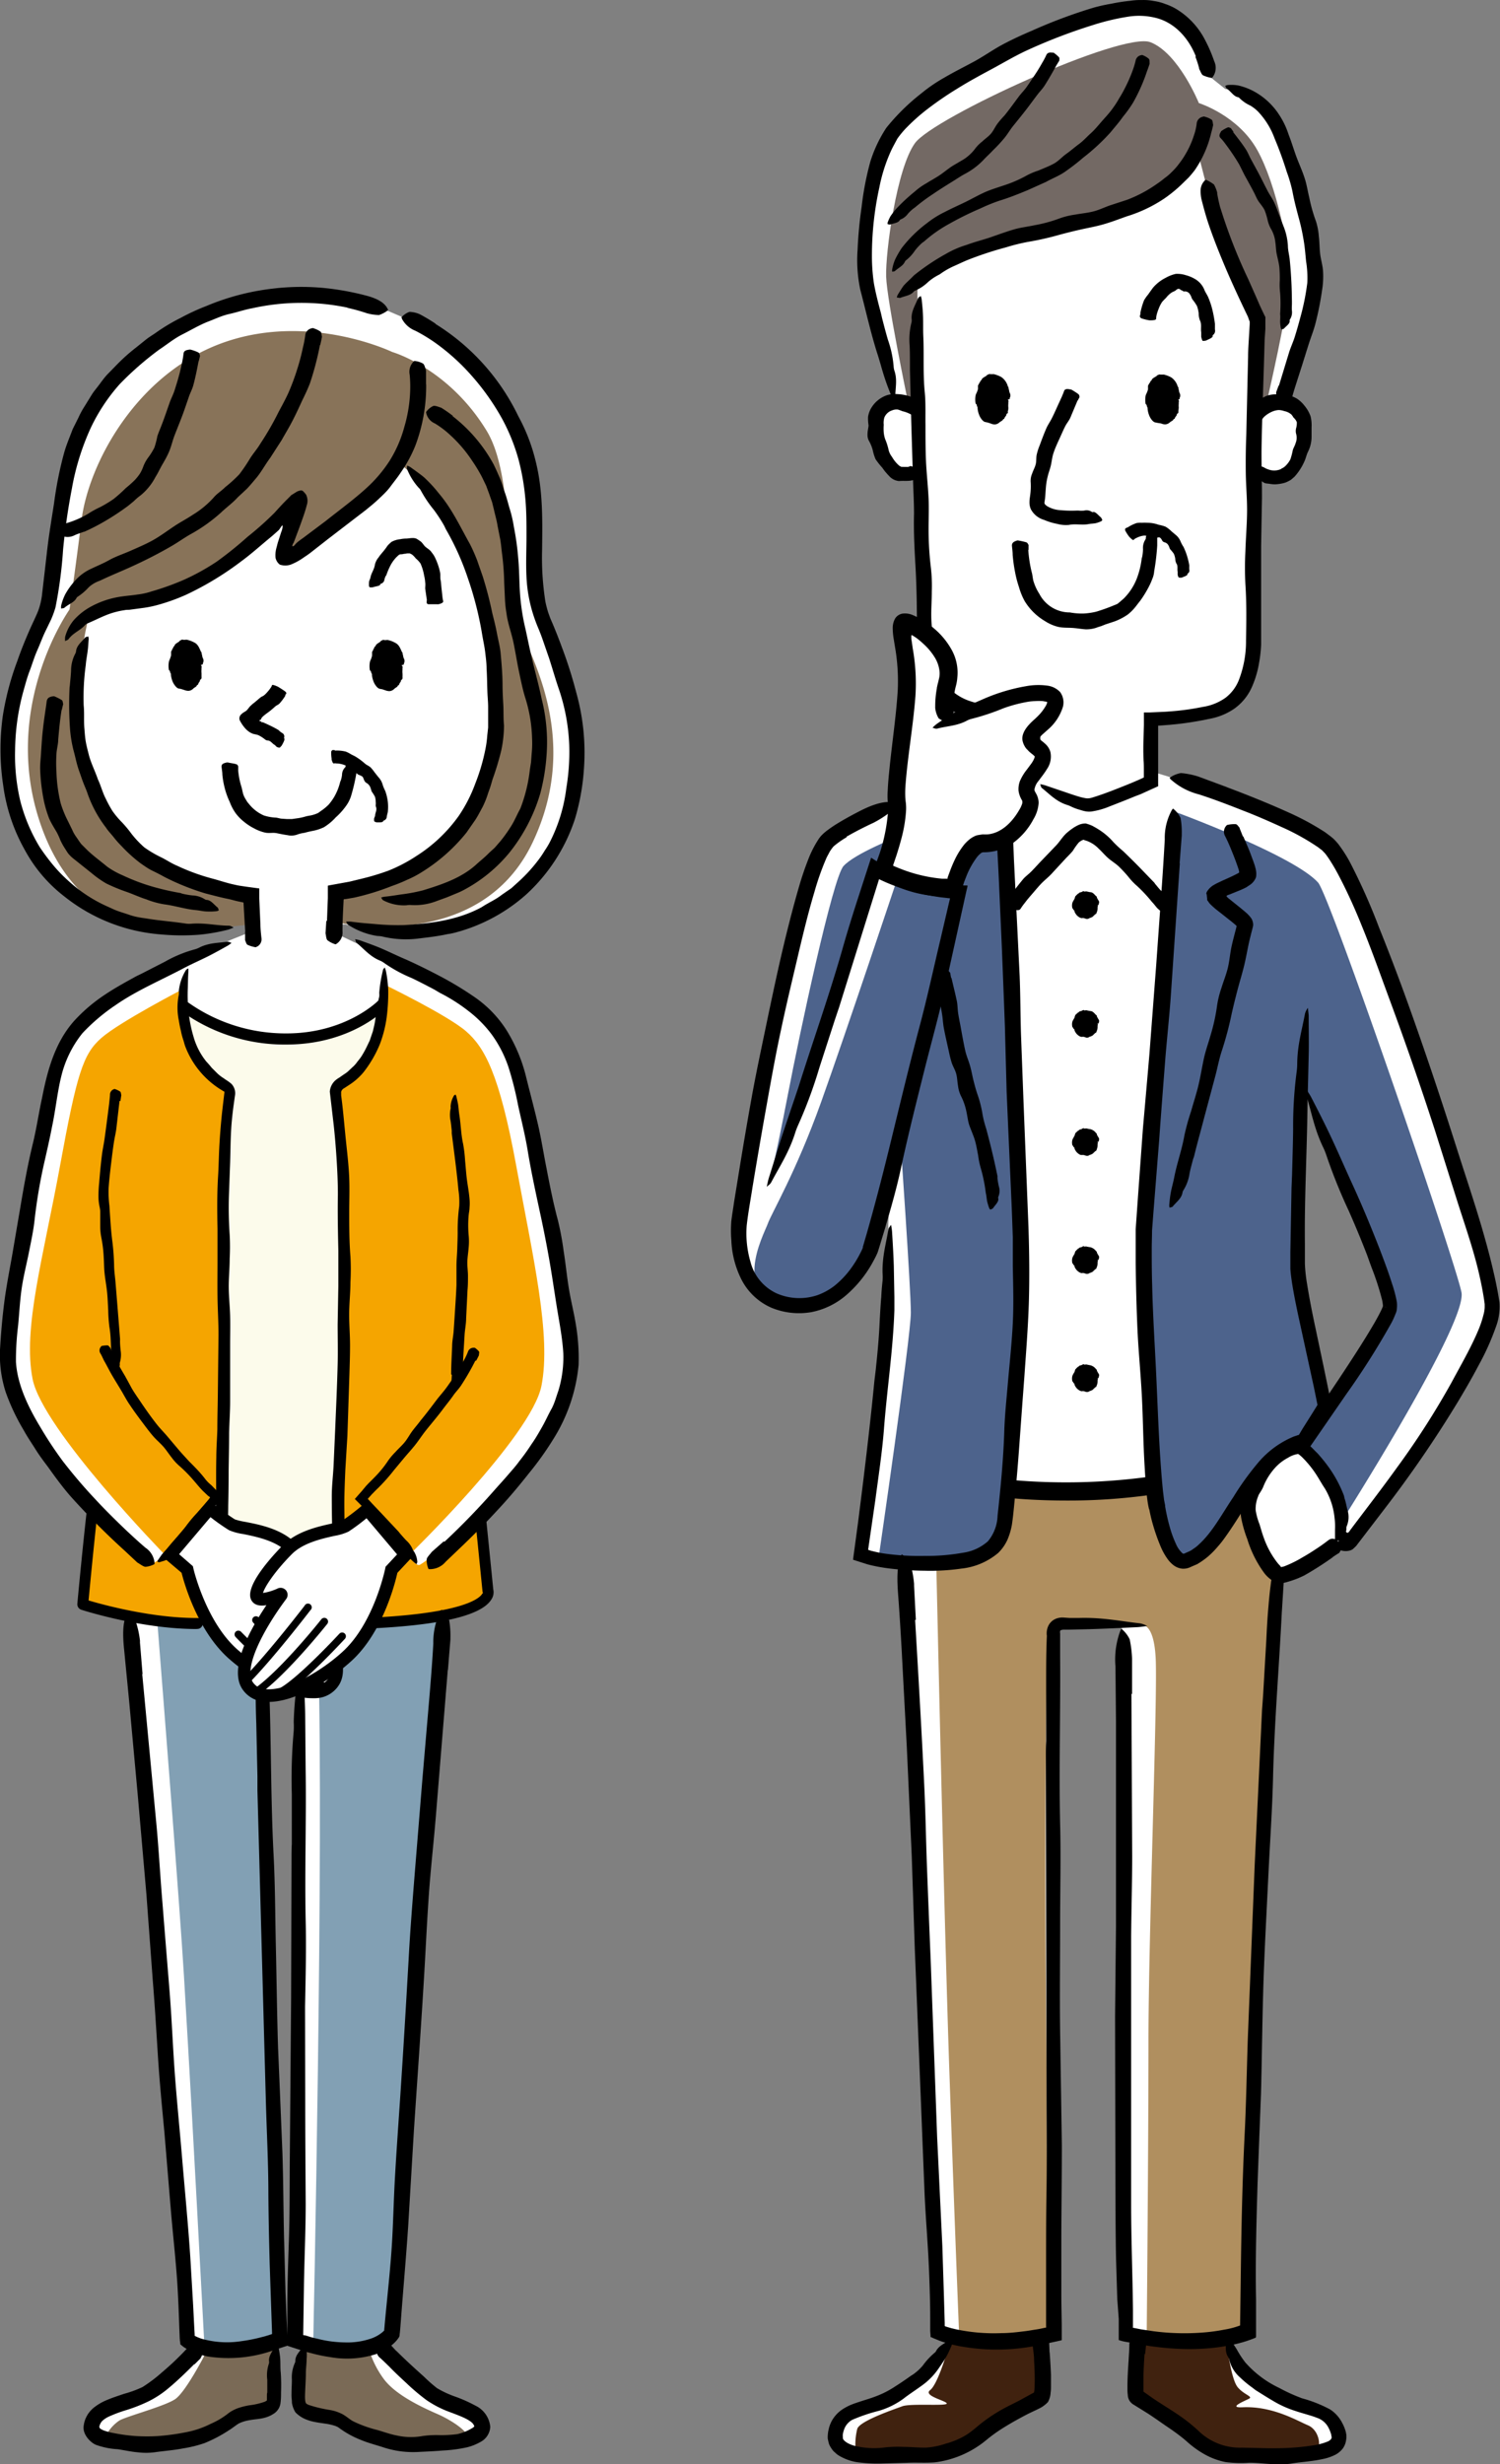 <svg xmlns="http://www.w3.org/2000/svg" viewBox="0 0 260.46 427.71"><rect x="0" y="0" width="260.46" height="427.71" fill="#808080" stroke="none"/><defs><style>.cls-1{fill:#fff;}.cls-2{fill:#82a0b4;}.cls-3{fill:#f5a500;}.cls-4{fill:#40220f;}.cls-5{fill:#736964;}.cls-6{fill:#b08f5f;}.cls-7{fill:#887359;}.cls-8{fill:#fcfbeb;}.cls-9{fill:#7a6a56;}.cls-10{fill:#4d638c;}</style></defs><g id="レイヤー_2" data-name="レイヤー 2"><g id="レイヤー_1-2" data-name="レイヤー 1"><path class="cls-1" d="M83.48,264.11l0-.43c7.08-7.4,15.31-17.9,15.48-27.32.14-7.73-5.72-36.69-8.1-47.91C88.94,179.66,85,176,80.5,172.77s-19-9.23-19-9.23l-10.26-4.89L40,163.16s-16.77,7.93-21.3,11.12S11,180.41,9.15,189.21C6.77,200.42.88,228.25,1,236c.18,8.31,8,18.16,15.06,25.54l-.1.85c-.86,7.69-1.63,16.12-1.63,16.12a77.65,77.65,0,0,0,7.82,2c1.16,14.32,5.81,59.74,6.52,71.88,1.06,18,1.78,14.36,3.87,53.78,0,0,4.54,3.84,16.07,0,0,0-2.8-106.51-2.8-118.73,0,0,2.38-.17,6.3-.51v1.55c1,32.48-.7,117.69-.7,117.69,13.27,4.89,16.76-1,16.76-1s3.2-38.42,4.6-69.5c.89-19.88,3.29-41.87,4-55.16,9-1.74,7.91-4.34,7.91-4.34S84,268.78,83.48,264.11Z"/><path class="cls-2" d="M55.26,287.4c1,32.47-.88,119.78-.88,119.78,11.61,2.88,13.54-2.1,13.54-2.1s3.57-38.41,5-69.49c.91-20.31,3.4-42.86,4-56L58.43,268l-19.49.27L27.2,280.07c1.1,13.89,4,50.6,4.74,62.86,1.06,18,1.4,23.78,3.5,63.2,0,0,1.39,3.84,12.92,0,0,0-2.8-106.51-2.8-118.73,0,0,4.26-.17,8.12-.5Z"/><path class="cls-3" d="M31.87,171.62s-11.06,5.73-14.26,8.53-4.26,6.22-7.19,22.21-6.49,28.24-4.76,37,23,30.53,23,30.53-2.24,1.85-2.91,1.71-9.86-10.12-9.86-10.12l-1.51,17s10.84,3.81,21.5,3.15c0,0-2.92-5.43-3.36-9.24L29.87,270l8.53-10.13s.4-40.17.4-49.37S39.86,189,39.86,189,30.94,184.14,31.87,171.62Z"/><path class="cls-3" d="M66.68,170.86s11.06,5.36,14.26,8.15,5.77,7.36,8.7,23.35,6.11,29.38,4.38,38.17-23,29.4-23,29.4,1.11,1.85,1.78,1.71,11-8.24,11-8.24l1.13,13.2s-1.23,5.3-20.74,5c0,0,3.3-5.05,3.74-8.87l.37-2.41L59,265.91s.74-46.23.74-55.43S58.68,189,58.68,189,67.61,183.39,66.68,170.86Z"/><path class="cls-1" d="M201,261.63s1.61,10.48,5,9.43c8-2.51,10-18.2,20.61-20.82l3.86-6.09c-1.49-8.35-4.72-20.63-4.72-24.77,0,0,.42-16.86.7-30,.3.63,16.47,34.06,15.3,37.82s-15.84,24.62-15.84,24.62c3.72,4.55,6.16,12.51,7.05,15.45.23.79,1.31.46,1.31.46s26-33.15,24.9-41.45c-1.9-13.87-22.09-73.86-28.81-79.62-5.65-4.85-27.24-11.79-27.24-11.79l-7.68-2.35H178.69l-23.44,7.07c-4.31,1.69-10.46,4.75-11.92,6.55-6.2,7.59-14.67,65.74-14.67,65.74s-1.75,12.74,8.38,14.49c9.72,1.68,14-9.43,14-9.43,1-3.37,2.21-7.67,3.47-12.43l-.27,8.07c.2,12,.28,12.62.28,12.62,0,11.52-4.7,44.43-4.7,44.43,5.33,2,14.84,1.44,14.84,1.44,7.07-.52,9.17-2.88,9.69-7.6Z"/><path class="cls-1" d="M220.45,19.06a10.23,10.23,0,0,0-7.68-3.6l-2.4-1.92S208.93,2.26,199.58,1.3s-40.79,14.4-45.11,22.08-5.28,20.39-4.32,26.15,5.52,19.67,5.52,19.67l-1.83,1.26c-3.72,2.58-.66,11.76,2.49,12.23a3.47,3.47,0,0,0,3.45-1.09c.18,10.16.44,21.59.8,32.17a10.67,10.67,0,0,0,9.6,9.91,54.52,54.52,0,0,0,9.31.95l.17,11.11.72.8s6.64,2.89,8.56,2.81,10.4-3.93,10.4-3.93l.13-11a57.22,57.22,0,0,0,9.81-1.07c4.56-.8,7.9-3.36,8.16-11.51.19-5.85.42-18.88.6-30.95l.28.32a4.26,4.26,0,0,0,4.39,1c2.49-.7,6-9.91,2-12l-1.84-.48s5-14.63,5.28-21.83S223.81,22.9,220.45,19.06Z"/><path class="cls-1" d="M180.43,405.41s1,10.24.16,10.72c-3.56,2.16-7.2,4-9.92,6.4a13.74,13.74,0,0,1-9.91,3.6c-6.4,0-16.68.9-15.52-3.92,1.28-5.3,5.6-3.2,10.88-6.56,4.7-3,5.79-3.72,8.95-9.92Z"/><path class="cls-1" d="M197.4,405.41s-1,10.24-.16,10.72c3.56,2.16,7.19,4,9.91,6.4a13.75,13.75,0,0,0,9.92,3.6c6.4,0,16.68.9,15.52-3.92-1.29-5.3-5.6-3.68-10.88-7-4.7-3-5.8-3.24-9-9.44Z"/><path class="cls-4" d="M164.52,408s-1.68,5.82-3,6.84,2.87,1.86,2.87,2.34-6.29-.06-7.73.48-7.32,2.52-7.8,3.9a11.35,11.35,0,0,0-.3,3.66s8,1.08,12.06.6a21.22,21.22,0,0,0,9.89-3.54c2.34-1.74,7.92-5.82,9.18-6s1.44-5.76,1.26-7.86-.18-2.58-2.1-2.58-10.92.73-12.36.06S164.87,407,164.52,408Z"/><path class="cls-4" d="M213.16,407.79s.66,5.22,1.74,6.54,2.7,1.62,2,2-3.83,1.62-1.14,1.5c5.22-.24,9.48,2.34,11.34,3.12s2.34,3.42,1.62,4.26-14.22,1.5-17,.36-9.71-6.24-11.57-7.74-2.94-2.28-3-3.54.06-8.34.9-8.34,4.92.78,7.5.72a72.44,72.44,0,0,0,7.85-1Z"/><path class="cls-5" d="M208,26.38s-2,6.59-13.31,10-26,6.12-30.71,9.24l-4.68,3.12V70.16l-1.68-.6S154,52.17,153.87,48s1.8-18.72,5-23.15,36-19.44,40.9-17.52,8.4,10.56,8.4,10.56S214.93,20,218.29,26s5.76,17.75,5.64,22.55-4,21.35-4,21.35l-1.92,1V55.05s-5-10.32-6.6-15.84S208,26.38,208,26.38Z"/><path class="cls-1" d="M195.19,285.73c.6,58,.25,119.37.25,119.37a42.56,42.56,0,0,0,21.12-.48c1.4-65.74,5.84-134.84,5.84-134.84l-34.47-19.2-31.33,19.2s4.2,64.3,6.24,134.84c0,0,7.19,3.36,20.15.48,0,0-.55-64.81,0-117.28,0,0-1.32-5.83.58-5.83,4,0,11.11-.32,11.11-.32Z"/><path class="cls-6" d="M222,273.94s-1.7,29.59-3.14,61.9-1.24,68.78-1.24,68.78c-7,2.88-18.51,1.37-18.51,1.37s.31-33,.31-51.67,1.61-59.85,1.25-66.57-2.76-5.64-2.76-5.64h-2.52s-13.56-1-13.56,1.17-.48,26.33-.24,59.67.36,62.15.36,62.15a49.43,49.43,0,0,1-15.39.59s-.71-17.39-1.68-45.22-2.31-89.41-2.31-89.41c15.51-.52,11.15-5.06,12.72-12.4,0,0,7.69.7,12.75.53s12.31-1.14,12.31-1.14.63,8.49,3.18,12,7.29-2.6,7.29-2.6l6.64-9.43s-1.55,4.41-.17,7.68a56.73,56.73,0,0,0,3.23,6.38Z"/><path class="cls-1" d="M65.85,407.3a86.64,86.64,0,0,0,8.4,7.75c3.5,2.59,9.45,2.6,9.86,6.11.32,2.75-7.38,3.14-11.94,3.07s-10.13-2.18-12.31-4-5.57-.76-7.36-2.67c-.54-.58.13-10.52.13-10.52Z"/><path class="cls-1" d="M34.5,407.3a86.64,86.64,0,0,1-8.4,7.75c-3.5,2.59-9.45,2.6-9.86,6.11-.33,2.75,7.37,3.14,11.94,3.07s10.13-2.18,12.31-4,5.57-.76,7.36-2.67c.54-.58-.13-10.52-.13-10.52Z"/><path class="cls-1" d="M94.4,107.72c-3.32-7.51,1.55-21-4.72-33.35C82,59.18,69.78,55,69.78,55l-2.45-1.05s-22.52-11.18-45,9.6c-15.18,14-11.13,36.52-14.67,43.31-8.2,15.71-10.83,36.73,5.07,48.89,11.87,9.08,27.76,4.71,27.76,4.71H43.7l.28,5.82,13.88-.53.18-5.29h2s22.38,5.8,34.4-10.82C104.87,135.13,98.44,116.87,94.4,107.72Z"/><path class="cls-7" d="M68.12,61.1s-14.5-7-29.51-1.57-23.22,21-24.45,30.73-2.09,15.54-2.09,15.54S-.51,123.44,7.53,144.39s27.59,16.94,27.59,16.94l8.58-.88.15-5.24s-18-.34-25.85-14.66-2.61-33.35-2.61-33.35,8.73-3,12.57-3.15S47.34,92.18,50.31,88.86a69.24,69.24,0,0,1-.7,7.16c-.35,1,5.59-2.44,10.3-6.28a76.31,76.31,0,0,0,9.25-9.43s10,6.63,14.67,24.44,1.23,31.26-3,38.42S58.34,155,58.34,155v5.06s25,5.77,34.22-14c7.6-16.19,1-29.68-2.09-36.49s-.76-26.16-5.94-34.75C77.9,63.89,68.12,61.1,68.12,61.1Z"/><path class="cls-8" d="M32.28,175.12s8.12,5.37,17.55,5.37,16.89-5.63,16.89-5.63.52,8-8,14c0,0,1.31,5.24,1.31,17.16s-1.18,38.63-1.18,43.74-.13,17.68-.13,17.68S51,269,38.17,267.84c0,0,.26-20.3.13-39.42s2-39.42,2-39.42S31.75,183,32.28,175.12Z"/><path class="cls-9" d="M35.55,408.75s-3.32,6.46-5.15,7.68-8.14,2.89-9.63,3.67a7.07,7.07,0,0,0-2.44,2.8s7.62,2,13.64.78,7.77-4.45,9.43-4.63,6.11-.17,6.29-1.74.35-10.22.35-10.22Z"/><path class="cls-9" d="M52.84,407.27s-.52,7.33-.44,9.34,1.14,1.83,3.23,2.27,5.59,3.32,9.87,4.28,13.27.56,15.1.13-1.7-3-4.58-4.26-7.2-3.29-9.3-6a16.69,16.69,0,0,1-2.79-5.76S59.56,409.19,52.84,407.27Z"/><path class="cls-10" d="M172.92,139.05s-22.78,7.21-26.45,11.27c-1.88,2.08-7.6,28.94-9.69,39.81s-3.14,14.8-3.14,14.8,6.15-16,9.42-26.33S152,150.84,152,150.84l3.93,1.31s-9,27-13.36,39.16-8.6,19.25-9.25,21.08-7,13.36,4.54,14.28,14.66-14.54,15.58-18.08,2.88-11.13,2.88-11.13,1.84,26.19,1.84,30.38-5.64,42.83-5.64,42.83,12.18,1.7,17.29-.53,5.11-7.07,5.63-12.7,2-36.54,2-36.54-1.84-53.56-2-63.12S174.89,138.79,172.92,139.05Z"/><path class="cls-10" d="M204,140.89s20.69,7.59,24.88,12.31c2.06,2.31,23.84,65.74,24.89,71.11S233,264,233,264a21.87,21.87,0,0,0-2.09-7.34,16.54,16.54,0,0,0-5.5-5.89s11.92-16.5,13.88-19.64,3.14-4.45.66-10.22-13.52-31.53-13.52-31.53-1,28.13-.63,31.8,4.06,21.47,4.06,21.47v1.12l-4.78,7.92s-3-1.11-8.38,6.35-9.95,14.54-12,13-4.39-8.64-4.65-13.09-1.51-33.72-1.51-43.28S204,140.89,204,140.89Z"/><path d="M74.13,104.21c-.1-.69-.2-1.35-.3-2.06,0-.34.06-.71,0-1.05a6.48,6.48,0,0,0-.18-1.17,9,9,0,0,0-.62-2.1,4.35,4.35,0,0,0-.84-.91,3.53,3.53,0,0,0-.69-.7l-.35-.17h-.35c-.19,0-.43.09-.63.07a2,2,0,0,1-.6.09c-.29,0-.49.29-.71.47a6.31,6.31,0,0,0-1.06,1.46,12.5,12.5,0,0,0-.71,1.67c0,.06-.08.1-.11.16a2.8,2.8,0,0,0-.23.63.85.85,0,0,1-.64.73.13.13,0,0,0-.09.11c0,.28-.82.32-1.31.5a3.87,3.87,0,0,1-.51,0,.8.8,0,0,1-.12-.18,3.28,3.28,0,0,1,0-.7c0-.28.19-.54.25-.83.14-.78.67-1.41.77-2.24a3.1,3.1,0,0,1,.66-1.27c.28-.45.67-.83,1-1.27.19-.23.36-.48.53-.73a6.35,6.35,0,0,1,.7-.67,4,4,0,0,1,1.52-.46,5.05,5.05,0,0,1,1-.11c.34,0,.68-.09,1.1-.09a1.66,1.66,0,0,1,.7.11,6.65,6.65,0,0,1,.56.36c.5.3.68.8,1.06,1.1s.79.54,1,.89A4.42,4.42,0,0,1,75.64,97a11.08,11.08,0,0,1,.77,2.32c.1.43,0,.9.09,1.33s.11,1,.17,1.53l.15,1.36a5,5,0,0,0,.13.77c.06.21-.11.4-.82.57a1.14,1.14,0,0,1-.24,0c-.47,0-1,0-1.39,0s-.28-.13-.41-.2,0,0,0,0v-.43Z"/><path d="M41.35,133.63a13.43,13.43,0,0,0,.59,3c.14.47.19,1,.38,1.45a4.88,4.88,0,0,0,.4.75,3.55,3.55,0,0,0,.5.7,6.78,6.78,0,0,0,2.57,2,7.75,7.75,0,0,0,2,.38c.32,0,.63.12,1,.18l1,.07c.31,0,.62,0,.92,0l.91-.13a8.91,8.91,0,0,0,1.4-.3c.44-.14.92-.16,1.35-.3a5,5,0,0,0,.84-.31c.26-.15.48-.36.73-.51a8.44,8.44,0,0,0,1.17-1,10,10,0,0,0,.89-1.24,9.73,9.73,0,0,0,1.06-2.62,1.53,1.53,0,0,1,.11-.27,4.39,4.39,0,0,0,.22-1,1.85,1.85,0,0,1,.56-1.31A.26.26,0,0,0,60,133c0-.44.74-.78,1.18-1.23a2.15,2.15,0,0,1,.48-.19c.06.08.15.15.16.23a5.08,5.08,0,0,1,.18,1.08c0,.46-.1.92-.13,1.38a32.56,32.56,0,0,1-.85,3.68A5.94,5.94,0,0,1,60,140a11.59,11.59,0,0,1-1.7,1.87,9.29,9.29,0,0,1-2.07,1.72,8,8,0,0,1-2,.64c-.45.09-.9.19-1.35.32a6,6,0,0,0-1.34.33,3,3,0,0,1-1.6.08c-.65-.09-1.27-.22-1.92-.35s-1.3.06-2-.1a7.32,7.32,0,0,1-1.9-.73,9.23,9.23,0,0,1-1.72-1.12,8.07,8.07,0,0,1-1.45-1.47,8.36,8.36,0,0,1-1.06-2A13.14,13.14,0,0,1,39,136.7a14.43,14.43,0,0,1-.39-2.26c0-.42-.08-.8-.13-1.27s.15-.67.88-.82a.69.69,0,0,1,.24,0c.47.11,1,.16,1.37.28s.27.23.39.36a0,0,0,0,1,0,0c0,.21,0,.42,0,.63Z"/><path d="M34.38,115.49c0,2-1,3.6-2.22,3.6s-2.23-1.61-2.23-3.6,1-3.6,2.23-3.6S34.38,113.5,34.38,115.49Z"/><path d="M34.51,115.49l-.57-.08c-.26,0-.32-.09-.26-.15s.09-.08.11-.12a.61.61,0,0,0,0-.4s0,0-.07-.06-.08,0-.06-.07c.14-.25,0-.45,0-.67a2.32,2.32,0,0,0-.22-.41c0-.07.06-.2,0-.25-.25-.19-.33-.48-.54-.65a1.39,1.39,0,0,0-.19-.15.16.16,0,0,0-.21,0c-.07,0-.1-.06-.15-.1a.28.28,0,0,0-.37,0c-.08.09-.17.09-.31.07s-.06.08-.1.09a.51.51,0,0,0-.34.25c-.06.17-.21.28-.24.46s-.1.23-.12.35,0,.32,0,.46,0,.1-.08.15a.2.2,0,0,0,0,.22c0,.09-.06.15-.09.23s-.06,0,0,0c.19.16-.12.25-.16.39s-.15.18-.09.28a.4.4,0,0,1,.06.23c0,.06,0,.11-.09.17s-.09.12,0,.17.06.11.09.16a.61.61,0,0,0,.12.16s0,0,0,.06a4.26,4.26,0,0,0,.16.54c0,.06.14.1.11.18a.3.3,0,0,0,0,.22.17.17,0,0,0,.06.11c.1.08.15.17,0,.36,0,0,0,0,0,.06s0,.16,0,.23a.05.05,0,0,0,0,0c.12,0,.11.12.13.21a.3.3,0,0,0,.24.23,5.15,5.15,0,0,1,.71.26.56.56,0,0,0,.28,0s.08-.07.12-.1.14,0,.21,0a.28.28,0,0,0,.31-.19.93.93,0,0,1,.23-.36c.06-.09.2-.13.2-.26s.22-.38.26-.6a4.51,4.51,0,0,0,.1-.53,1,1,0,0,0-.12-.3.07.07,0,0,1,0,0c0-.09-.06-.2-.1-.3a.44.44,0,0,1,0-.32c0-.07.14-.12.36-.17a4.63,4.63,0,0,0,.48-.14c.49,0,.49,0,.55.08a.42.42,0,0,1,.07.41,2.44,2.44,0,0,0,0,.27,3.24,3.24,0,0,0,0,.69h0c0,.19,0,.37,0,.56a2.77,2.77,0,0,1,0,.3.48.48,0,0,1-.1.17c0,.06-.17.07-.16.15,0,.26-.19.38-.27.57s-.06.29-.26.29c-.07.34-.43.39-.65.63a1.24,1.24,0,0,1-.83.38,2,2,0,0,1-.7-.14l-.57-.18c-.17-.05-.37-.05-.55-.12a1.26,1.26,0,0,1-.38-.31,3.08,3.08,0,0,1-.6-1,4.55,4.55,0,0,1-.24-1c0-.13,0-.27-.09-.37s0-.34-.26-.48a.06.06,0,0,1,0,0,4,4,0,0,1,0-1.47c.06-.25.2-.47.26-.71a2.64,2.64,0,0,0,.12-.4c0-.16,0-.43,0-.65,0,0,0,0,0,0,.15-.17.17-.39.31-.57s.05-.32.25-.34c.07-.42.51-.57.82-.81.07,0,.1-.18.19-.19s.28-.2.47-.14.44,0,.66,0a4.88,4.88,0,0,1,1.33.49c.68.34.87,1,1.14,1.56,0,.06.1.11.12.18s0,.12,0,.16c.11.27.1.57.23.83a.86.86,0,0,1,0,.85s0,.1,0,.15S35,115.44,34.51,115.49Z"/><path d="M69.3,115.49c0,2-1,3.6-2.23,3.6s-2.23-1.61-2.23-3.6,1-3.6,2.23-3.6S69.3,113.51,69.3,115.49Z"/><path d="M69.42,115.49l-.56-.08c-.26,0-.32-.09-.27-.15s.1-.08.11-.12a.61.61,0,0,0,0-.4l-.06-.06s-.08,0-.07-.07c.14-.25,0-.45,0-.67a1.94,1.94,0,0,0-.22-.4c0-.08.06-.21,0-.26-.25-.19-.33-.48-.54-.65s-.12-.11-.18-.15a.18.18,0,0,0-.22,0c-.07,0-.09-.06-.15-.1a.28.28,0,0,0-.37,0c-.08.09-.17.09-.3.07s-.06.08-.11.09a.48.48,0,0,0-.33.26c-.07.16-.21.27-.25.45s-.09.23-.11.35a2.42,2.42,0,0,0,0,.46c0,.06,0,.1-.09.15a.18.18,0,0,0,0,.22c0,.09-.07.15-.1.23s-.06,0,0,0c.19.16-.12.25-.16.39s-.15.18-.08.28a.65.65,0,0,1,.06.23s0,.11-.1.17-.09.12,0,.17.07.11.09.16a1,1,0,0,0,.12.16l0,.06a3.68,3.68,0,0,0,.16.54c0,.06.13.1.1.18s-.06.16,0,.22,0,.08.06.1.16.17,0,.37c0,0,0,0,0,.06a1.64,1.64,0,0,0,0,.22s0,.05,0,.05.12.12.14.22a.3.3,0,0,0,.23.23,5.87,5.87,0,0,1,.72.26.62.62,0,0,0,.27,0s.09-.07.12-.1.14,0,.21,0a.28.28,0,0,0,.31-.19,1.06,1.06,0,0,1,.23-.37c.06-.08.2-.12.2-.26s.22-.37.26-.59a3.1,3.1,0,0,0,.1-.53,1,1,0,0,0-.12-.3.07.07,0,0,1,0,0c0-.09,0-.2-.1-.3a.44.44,0,0,1,0-.32c0-.07.14-.12.37-.17s.32-.09.47-.14c.49,0,.49,0,.55.08a.45.45,0,0,1,.08.41,1.23,1.23,0,0,0,0,.27,3.24,3.24,0,0,0,0,.69h0a5.29,5.29,0,0,1,0,.56,2.77,2.77,0,0,1,0,.3.48.48,0,0,1-.1.17c0,.06-.17.07-.16.15,0,.26-.19.37-.27.57s-.06.29-.26.29c-.07.33-.43.39-.65.63a1.29,1.29,0,0,1-.83.38,2.08,2.08,0,0,1-.7-.14l-.57-.19a3.45,3.45,0,0,1-.54-.11,1.34,1.34,0,0,1-.39-.31,3,3,0,0,1-.59-1,4.15,4.15,0,0,1-.24-1c0-.13,0-.27-.09-.37s0-.34-.27-.48c0,0,0,0,0,0a4,4,0,0,1,0-1.47c.06-.25.21-.47.27-.71a2.62,2.62,0,0,0,.11-.4c0-.16,0-.43,0-.65a0,0,0,0,1,0,0c.16-.16.17-.39.31-.57s0-.32.26-.34c.07-.42.5-.56.81-.81.07,0,.1-.18.19-.19s.28-.2.48-.14.43,0,.65,0a4.48,4.48,0,0,1,1.33.5c.68.34.87,1,1.14,1.55,0,.06.1.11.12.18s0,.12,0,.16c.11.27.1.57.23.83a.84.84,0,0,1,0,.85s0,.1,0,.15S69.94,115.44,69.42,115.49Z"/><path d="M49.56,120.73a9.11,9.11,0,0,1-1,1.35c-.17.21-.48.31-.69.48s-.47.42-.72.62c-.44.39-1,.73-1.42,1.11a1.76,1.76,0,0,0-.35.39.83.83,0,0,1-.09.21c0,.06-.16.06-.22.12s0,.12.07.17.34,0,.25.14,0,.05.05.05.11,0,.22,0l.63.28.74.35c.45.22.91.46,1.37.74,0,0,.07.08.11.12a2.74,2.74,0,0,0,.48.36.67.67,0,0,1,.34.81c0,.07,0,.09,0,.11.21.18-.18.85-.41,1.26a3.37,3.37,0,0,1-.34.36.45.45,0,0,1-.17,0,1.21,1.21,0,0,1-.38-.14c-.13-.1-.22-.26-.36-.34-.41-.22-.66-.73-1.21-.76-.34,0-.51-.28-.78-.43a5.43,5.43,0,0,0-.85-.5,5.24,5.24,0,0,0-.6-.15l-.33-.08-.41-.19a3.79,3.79,0,0,1-1-.85,6.62,6.62,0,0,1-.88-1.34.94.94,0,0,1,.18-.89,2.78,2.78,0,0,1,.44-.39,5.35,5.35,0,0,0,.56-.36c.29-.26.47-.63.82-.92a5.13,5.13,0,0,1,.53-.45c.33-.26.65-.55,1-.84s.47-.25.68-.42a4.12,4.12,0,0,0,.66-.66,4.81,4.81,0,0,0,.52-.67,1.3,1.3,0,0,0,.22-.42c0-.12.24-.12.9.17a1.13,1.13,0,0,1,.22.11c.4.25.85.53,1.15.76s.17.26.24.38,0,0,0,0l-.22.27Z"/><path d="M56.78,159.82l.09-2.47.06-1.45,0-1.21,0-.6v-.31c0-.12.17-.06.24-.11l3.53-.64,2.3-.56a41.79,41.79,0,0,0,4.47-1.36,26.84,26.84,0,0,0,4.78-2.5,26.26,26.26,0,0,0,7.41-7A25.47,25.47,0,0,0,82.53,136a34.24,34.24,0,0,0,1.69-5.64,19,19,0,0,0,.39-2.71l.15-1.37,0-1.38v-2.18c0-.74-.07-1.48-.11-2.22-.07-1.47-.06-3-.16-4.43,0-1-.14-2-.25-2.93s-.34-1.94-.5-2.9a59.09,59.09,0,0,0-2.52-9.94A46,46,0,0,0,77.5,92c-.15-.26-.26-.54-.4-.8a26.29,26.29,0,0,0-1.77-2.71,21,21,0,0,1-2.27-3.38,1.74,1.74,0,0,0-.36-.45,10.84,10.84,0,0,1-2-3.2c-.1-.17,0-.43,0-.65a3.22,3.22,0,0,1,.56.27c.79.57,1.58,1.12,2.35,1.75a23.92,23.92,0,0,1,2.61,2.83c2.25,2.64,3.69,5.77,5.37,8.76.46.89.86,1.82,1.23,2.75l1,2.87q1,3.17,1.66,6.38c.28,1.12.57,2.23.78,3.36s.51,2.25.65,3.39c.17,1.83.33,3.67.35,5.51,0,1.2.06,2.4.13,3.6s0,2.43.13,3.66a22.15,22.15,0,0,1-.47,4.27,48.92,48.92,0,0,1-1.52,5.05c-.12.4-.23.8-.36,1.22s-.28.79-.42,1.2a15.34,15.34,0,0,1-.95,2.38c-.42.77-.81,1.55-1.29,2.28L81,144.51a30.46,30.46,0,0,1-7.74,6.85,17.7,17.7,0,0,1-2.55,1.34A27.71,27.71,0,0,1,68,153.8a42.62,42.62,0,0,1-6.5,2l-1.46.25c-.11,0-.34,0-.37.11l-.11,2.17c-.05,1.11-.09,2.22-.09,3.33a2.31,2.31,0,0,1-1,2.13c-.07.05-.18.13-.24.11a4.47,4.47,0,0,1-1.36-.69c-.24-.23-.24-.78-.34-1.18a.48.48,0,0,1,0-.12l.13-2.05Z"/><path d="M42.58,161.69l-.21-3.46-.08-1.48s0-.07,0-.07,0,0-.1-.05l-.85-.18c-.57-.12-1.14-.3-1.71-.42-1.32-.26-2.63-.62-3.93-.95a42.28,42.28,0,0,1-7.17-2.88c-.69-.39-1.39-.74-2.11-1.09s-1.36-.82-2-1.26a25.15,25.15,0,0,1-3.32-3,16.92,16.92,0,0,1-1.38-1.56c-.43-.55-.94-1.05-1.31-1.63a21.07,21.07,0,0,1-3.16-5.79c-.22-.69-.53-1.35-.78-2s-.49-1.38-.73-2.06c-.44-1.2-.65-2.44-1-3.67a22.09,22.09,0,0,1-.6-3.87,61.27,61.27,0,0,1-.07-6.77c0-.23.06-.44.07-.67.07-.8.16-1.6.2-2.41a6.28,6.28,0,0,1,.75-3,1,1,0,0,0,.12-.42c.12-1,1-1.62,1.58-2.34.1-.12.36-.13.54-.19a1.75,1.75,0,0,1,.07.44c-.06.67-.08,1.34-.17,2-.1.84-.28,1.68-.34,2.54a41.6,41.6,0,0,0-.36,7c.14,1.36,0,2.73.13,4.08.06.74.11,1.48.23,2.18s.32,1.45.5,2.17c.37,1.52,1.11,2.91,1.6,4.37.53,1.11.82,2.33,1.39,3.41a20.46,20.46,0,0,0,1.15,2.11A14.81,14.81,0,0,0,21,142.55a19.56,19.56,0,0,1,1.77,2.09,17.06,17.06,0,0,0,2.29,2.44,20,20,0,0,0,2.77,1.65c1,.47,1.88,1.1,2.89,1.52a36.23,36.23,0,0,0,6.16,2.25c1.2.31,2.38.73,3.61,1,.37.08.73.17,1.1.23l1.21.18,2,.27c.08,0,.19,0,.22.06l0,.25,0,.5,0,1c.07,1.49.13,3,.2,4.44,0,.77.09,1.55.17,2.32a1.44,1.44,0,0,1-.78,1.57c-.07,0-.17.11-.24.09A5.53,5.53,0,0,1,43,164c-.26-.14-.3-.52-.44-.8,0,0,0-.05,0-.08l0-1.44Z"/><path d="M74,66.74A29.35,29.35,0,0,1,72.14,77.3,23.22,23.22,0,0,1,69.6,82c-.55.85-1.21,1.64-1.81,2.46s-1.36,1.51-2.1,2.21-1.46,1.27-2.19,1.87l-2.18,1.67-4.39,3.37-2.67,2.09c-.45.36-.91.7-1.39,1A10.48,10.48,0,0,1,50.48,98a3,3,0,0,1-1.89,0,2,2,0,0,1-.74-1.16A4.76,4.76,0,0,1,48,95.09c.1-.33.16-.66.27-1l.28-.87.29-.9a2.9,2.9,0,0,0,.24-1.08s-.07-.08-.16.05a2,2,0,0,0-.18.25c-.1.15-.18.27-.25.36a1.13,1.13,0,0,1-.22.23l-.65.58-.34.3-.46.38c-1.62,1.34-3.19,2.76-4.88,4a53.25,53.25,0,0,1-9.54,5.8,33.88,33.88,0,0,1-4.8,1.75,19.43,19.43,0,0,1-2.54.55l-2.45.33c-.29.05-.6,0-.89.07a14.27,14.27,0,0,0-3.07.79c-1.25.49-2.33,1.06-3.54,1.56a1.44,1.44,0,0,0-.43.35c-.83.88-2,1.28-2.78,2.35-.12.17-.38.19-.59.35a3.65,3.65,0,0,1,0-.75,7.59,7.59,0,0,1,1.49-2.89,11.17,11.17,0,0,1,3.27-2.51,15.55,15.55,0,0,1,5.18-1.62c.87-.13,1.81-.19,2.63-.33a11.59,11.59,0,0,0,2.44-.54,45.4,45.4,0,0,0,5.58-2,39.37,39.37,0,0,0,5.75-3.18A64,64,0,0,0,43,93.16,54.39,54.39,0,0,0,47.67,89c.73-.81,1.47-1.62,2.14-2.28l.52-.52c.08-.08.18-.2.24-.25l.16-.1.64-.4a2,2,0,0,1,.92-.33.53.53,0,0,1,.37.17l.18.19c.11.11.19.23.29.35a2.4,2.4,0,0,1,.12,1.91c-.27,1.11-.78,2.46-1.23,3.72l-.75,2-.24.63a.64.64,0,0,1-.1.18c-.07.14-.21.39-.14.56h.05c.57-.24,0-.21,1.74-1.42l4-3c2.6-2.07,5.47-4.15,7.67-6.28A23.78,23.78,0,0,0,67.64,80a21.67,21.67,0,0,0,2.56-5.87,25,25,0,0,0,1-5.78,21.22,21.22,0,0,0-.06-3.29,2.52,2.52,0,0,1,.63-2.25c.06-.06.15-.17.22-.16a3.77,3.77,0,0,1,1.47.46c.27.2.37.8.52,1.23a.57.57,0,0,1,0,.13c0,.75,0,1.49,0,2.23Z"/><path d="M60.36,53.4a39.25,39.25,0,0,0-16.54.1c-1.35.24-2.64.7-4,1s-2.59.92-3.89,1.4c-1.47.61-2.85,1.43-4.28,2.15s-2.68,1.76-4,2.63a54.17,54.17,0,0,0-6.87,6,32,32,0,0,0-5,7.54,43.31,43.31,0,0,0-3.3,10.59q-1,5.17-1.52,10.51a77.26,77.26,0,0,1-1.33,10.12,17.29,17.29,0,0,1-.77,2.11L8,109.33c-.58,1.15-1,2.36-1.53,3.55s-.88,2.42-1.34,3.62S4.34,119,4,120.19a40.1,40.1,0,0,0-1.38,10.09A34.23,34.23,0,0,0,3.52,139a29.58,29.58,0,0,0,3.36,8,37.07,37.07,0,0,0,2.32,3.12A25.59,25.59,0,0,0,12,153a25,25,0,0,0,6.45,4.25l1.39.63c.86.37,1.77.61,2.65.92s1.82.47,2.75.59c2.38.41,4.76.56,7.12.93a4.59,4.59,0,0,0,1,0c2.34-.15,4.24.34,6.38.35.33,0,.55.21.84.31a7.33,7.33,0,0,1-1,.39,32.77,32.77,0,0,1-5.1.88,39.81,39.81,0,0,1-6.64-.07,30.56,30.56,0,0,1-16.66-6.58,25.49,25.49,0,0,1-6.91-8.14A31.16,31.16,0,0,1,.56,136.35,42.13,42.13,0,0,1,.5,124.17,48.57,48.57,0,0,1,3,114.75c.69-2,1.51-4,2.36-5.9.43-.94.94-2,1.28-2.85a12.36,12.36,0,0,0,.65-2.71c.28-2.43.55-4.74.82-7.09.32-3,.82-5.91,1.28-8.88a64.75,64.75,0,0,1,1.71-8.6c.39-1.44,1-2.83,1.52-4.23l1-2a14.75,14.75,0,0,1,1.09-2l1.19-1.93c.39-.64.9-1.21,1.35-1.82s.89-1.22,1.41-1.77l1.58-1.62a32.11,32.11,0,0,1,3.35-3L25.27,59c.57-.47,1.22-.84,1.83-1.27a32.2,32.2,0,0,1,4.26-2.55,38.26,38.26,0,0,1,4.51-2.08,42,42,0,0,1,11.45-3A41.13,41.13,0,0,1,58,50.19a47.29,47.29,0,0,1,5.89,1.2c1.58.45,2.85,1.11,3.38,2.15.06.11.15.27.09.31a5.17,5.17,0,0,1-1.54.83,8.5,8.5,0,0,1-2-.28.56.56,0,0,1-.2-.06,32.75,32.75,0,0,0-3.3-.91Z"/><path d="M75.64,56.24A38.42,38.42,0,0,1,90,72.24,31.71,31.71,0,0,1,93,80c1.3,5.13,1.19,10.37,1.13,15.42a49.07,49.07,0,0,0,.57,9,18.58,18.58,0,0,0,.5,1.92l.33.92.43,1c.57,1.35,1.11,2.73,1.62,4.12a75.55,75.55,0,0,1,2.49,7.86,38.56,38.56,0,0,1,1.33,13.12,39.3,39.3,0,0,1-1.56,8.76,30.77,30.77,0,0,1-8.44,13.11,30,30,0,0,1-12.36,6.64,10.22,10.22,0,0,1-1.36.27c-1.64.37-3.3.55-5,.76a17.47,17.47,0,0,1-6.26-.34,4.33,4.33,0,0,0-.89-.1,12.88,12.88,0,0,1-5-1.89c-.24-.12-.31-.4-.44-.6a6.09,6.09,0,0,1,.85,0c1.32.18,2.67.3,4,.4a42.56,42.56,0,0,0,5.17.2c4.65-.25,9.42-.87,13.54-3.12,1.13-.76,2.4-1.28,3.47-2.13l1.68-1.16,1.52-1.38a27,27,0,0,0,3-3.3,16.82,16.82,0,0,0,1.27-1.85,13.38,13.38,0,0,0,1.12-1.94,28,28,0,0,0,2.63-8.92,37.84,37.84,0,0,0,.5-7.46,34.06,34.06,0,0,0-1.79-9.68c-.62-1.79-1.14-3.66-1.74-5.49-.39-1.11-.77-2.23-1.16-3.34-.2-.56-.41-1.11-.64-1.66s-.45-1.09-.68-1.75a25.23,25.23,0,0,1-1.41-7.23c-.12-2.41,0-4.77,0-7.09s0-4.58-.23-6.83a40.11,40.11,0,0,0-1.18-6.58,33.46,33.46,0,0,0-2.79-6.91,41.78,41.78,0,0,0-5.2-7.4,37.25,37.25,0,0,0-6-5.53,28.92,28.92,0,0,0-3.89-2.41,4.48,4.48,0,0,1-2.33-2.06c0-.1-.12-.24-.07-.29a3.31,3.31,0,0,1,1.38-.93,4.85,4.85,0,0,1,1.75.4l.16.08c.9.49,1.77,1,2.62,1.58Z"/><path d="M58.13,130.28a6.6,6.6,0,0,1,1.89.17,4.71,4.71,0,0,1,.84.42c.31.18.64.31.93.49a11.27,11.27,0,0,1,1.56,1.16c.28.26.69.4,1,.68a6.93,6.93,0,0,1,.69.85l.63.8a3.15,3.15,0,0,1,.79,1.4,6.33,6.33,0,0,0,.42,1,8.64,8.64,0,0,1,.46,1.9,8.23,8.23,0,0,1,0,1.79c0,.05,0,.11-.06.17,0,.21-.11.42-.12.63a.73.73,0,0,1-.54.69.13.13,0,0,0-.08.1c-.08.25-.71.21-1.12.21a1.39,1.39,0,0,1-.38-.14s-.08-.09-.08-.12a3.11,3.11,0,0,1,0-.43,4.24,4.24,0,0,0,.18-.5c0-.47.35-.94.16-1.45-.13-.29,0-.57-.06-.86a3.4,3.4,0,0,0-.13-.95,6.91,6.91,0,0,0-.54-.86c-.12-.24-.15-.51-.26-.75a1.51,1.51,0,0,0-.7-.8.94.94,0,0,1-.37-.45c-.11-.21-.15-.49-.33-.65a2.56,2.56,0,0,0-.65-.3,4.16,4.16,0,0,1-.51-.41,8.24,8.24,0,0,0-1.06-.72c-.2-.13-.39-.32-.61-.45a4.26,4.26,0,0,0-.85-.29,3.75,3.75,0,0,0-.82-.1,1.09,1.09,0,0,0-.44,0c-.12,0-.22-.1-.39-.66,0-.06,0-.14,0-.19a6.41,6.41,0,0,1-.07-1.12c0-.21.13-.24.2-.35h0c.14,0,.28,0,.41,0Z"/><path d="M55.56,59.87a50.84,50.84,0,0,1-1.75,6.68c-.41,1.06-.9,2.08-1.4,3.1-.54,1.19-1.09,2.37-1.69,3.52S49.5,75.33,48.9,76.4l-2,3.1c-.9,1.2-1.59,2.56-2.6,3.7-.46.55-.92,1.1-1.41,1.62L41.3,86.3c-.9,1-2,1.78-2.94,2.68a28.23,28.23,0,0,1-5.08,3.64c-1.21.66-2.33,1.49-3.53,2.18-2.1,1.22-4.27,2.33-6.46,3.34-1.95.91-4,1.72-5.79,2.58-.18.09-.37.14-.54.22a5.36,5.36,0,0,0-1.56,1,9.79,9.79,0,0,1-1.92,1.64.75.75,0,0,0-.24.29c-.41.73-1.36,1-2.07,1.63-.1.09-.36.07-.56.13a2.56,2.56,0,0,1,0-.48,9,9,0,0,1,.72-2,12.37,12.37,0,0,1,1.56-2.2,8.38,8.38,0,0,1,2.94-2.23c1.07-.51,2.13-.94,3.14-1.51,1.17-.65,2.45-1.06,3.67-1.6s2.67-1.15,3.94-1.86,2.54-1.67,3.8-2.5c1-.66,2.09-1.22,3.1-1.9a16.21,16.21,0,0,0,3.63-3c.58-.7,1.38-1.16,2-1.8a23.57,23.57,0,0,0,2.45-2.23,29.4,29.4,0,0,0,1.8-2.65c.56-.92,1.29-1.72,1.84-2.65a51.37,51.37,0,0,0,3.21-5.58c.57-1.06,1.15-2.12,1.66-3.23a40.45,40.45,0,0,0,1.52-4.07c.4-1.24.74-2.52,1-3.79A20.07,20.07,0,0,0,53,58.25,1.37,1.37,0,0,1,54.06,57c.08,0,.19-.08.25-.06a4.7,4.7,0,0,1,1.32.6c.22.19.2.58.27.87,0,0,0,.06,0,.09-.09.48-.2.95-.3,1.41Z"/><path d="M34.48,62.71c-.27,1.4-.54,2.8-.92,4.18-.18.68-.54,1.31-.77,2s-.53,1.54-.79,2.3c-.51,1.45-1.11,2.88-1.66,4.31-.35.87-.55,1.81-.9,2.69s-.77,1.61-1.23,2.4-.76,1.49-1.22,2.21A10.15,10.15,0,0,1,24.39,86a8.61,8.61,0,0,0-1.08.92c-.35.31-.68.56-1,.83a43.42,43.42,0,0,1-3.84,2.56,36.06,36.06,0,0,1-3.7,1.93c-.12.06-.27.07-.39.12-.47.19-1,.33-1.42.54a2.62,2.62,0,0,1-1.94.2.44.44,0,0,0-.28,0c-.6.18-1.24-.42-1.81-.79a1.37,1.37,0,0,1-.22-.47c.05-.06.13-.16.2-.18.36-.13.72-.31,1.1-.42s1-.23,1.46-.41a16.35,16.35,0,0,0,3.82-1.65A17.41,17.41,0,0,1,17.43,88a20.88,20.88,0,0,0,2.31-1.4,25.49,25.49,0,0,0,2.1-1.88,20.44,20.44,0,0,0,1.57-1.4,9.43,9.43,0,0,0,.88-1.1,6.71,6.71,0,0,0,.61-1.3,6.49,6.49,0,0,1,.8-1.46,11.7,11.7,0,0,0,1.1-1.75,14,14,0,0,0,.52-2c.21-.64.49-1.26.73-1.9.49-1.25.92-2.54,1.37-3.82.24-.72.62-1.41.86-2.14s.55-1.74.79-2.62.4-1.61.57-2.42c.09-.46.17-.91.22-1.37s.26-.66,1-.75a.72.72,0,0,1,.25,0,7.27,7.27,0,0,1,1.32.48c.23.14.21.38.3.57a.07.07,0,0,1,0,.06l-.21.86Z"/><path d="M10.7,123.2c-.28,1.7-.44,3.44-.59,5.16,0,.85-.28,1.7-.31,2.56a24.36,24.36,0,0,0,0,3,25.84,25.84,0,0,0,.75,5.55,18.82,18.82,0,0,0,1.28,3.11c.23.48.46.94.69,1.41a6.45,6.45,0,0,0,.77,1.35c.27.39.53.8.82,1.17l1,1c1.09,1.06,2.32,1.93,3.5,2.92a14.13,14.13,0,0,0,2.69,1.5,34.79,34.79,0,0,0,5.1,1.94,45.77,45.77,0,0,0,4.8,1.11c.16,0,.31.1.47.14a13.06,13.06,0,0,0,1.75.3,4.28,4.28,0,0,1,2.18.69.62.62,0,0,0,.32.09c.73.05,1.23.82,1.86,1.31.1.07.14.33.22.5a1.42,1.42,0,0,1-.35.14,10.89,10.89,0,0,1-1.61.06c-.69,0-1.36-.18-2-.24-1.86-.16-3.62-.76-5.49-1a14.79,14.79,0,0,1-3.17-.88c-1.15-.36-2.24-.88-3.38-1.28a31.78,31.78,0,0,1-3.54-1.46,17.66,17.66,0,0,1-2.54-1.79L12.71,149a5.89,5.89,0,0,1-.87-.86c-.24-.33-.44-.69-.65-1a11.89,11.89,0,0,1-.71-1.31,13.2,13.2,0,0,0-.6-1.33c-.48-.82-1-1.63-1.37-2.49a20.41,20.41,0,0,1-.83-2.73,32.9,32.9,0,0,1-.7-5.56c-.05-1,.1-2.07.15-3.09.08-1.22.15-2.44.28-3.65s.26-2.19.42-3.28c.09-.61.19-1.22.26-1.84s.33-.89,1.1-1a.72.72,0,0,1,.25,0,9.39,9.39,0,0,1,1.27.64c.22.16.18.44.26.67,0,0,0,0,0,.06-.09.34-.17.69-.24,1Z"/><path d="M78.6,72.24a26.65,26.65,0,0,1,7.1,8.34c.4.81.76,1.63,1.11,2.44s.56,1.69.87,2.52.57,1.95.87,2.92a21.84,21.84,0,0,1,.68,3A47.59,47.59,0,0,1,90,97.1c.17,1.89.16,3.82.28,5.68a37.69,37.69,0,0,0,1,6.55c.44,2.06.87,4.14,1.39,6.23.48,1.92,1,3.88,1.41,5.86a30.52,30.52,0,0,1,.82,9.75,35.6,35.6,0,0,1-1.08,6.53A30,30,0,0,1,88.45,148a26.11,26.11,0,0,1-8.12,6.58c-.31.16-.62.3-.94.43l-1.74.72-1.76.64a10.54,10.54,0,0,1-4.63.71,3.07,3.07,0,0,0-.67.05,7.73,7.73,0,0,1-4-.84c-.19-.07-.29-.33-.41-.5a3,3,0,0,1,.61-.15c1-.09,1.94-.26,2.92-.4a29.71,29.71,0,0,0,3.72-.7c3.26-1,6.6-2.11,9.18-4.41.73-.68,1.52-1.28,2.22-2,.35-.35.74-.67,1.08-1l1-1.15a25.83,25.83,0,0,0,1.9-2.68c.58-.93,1-2,1.53-2.93A26.75,26.75,0,0,0,92,133.63l.21-1.34.1-1.37a17.85,17.85,0,0,0,.08-2.74A25.52,25.52,0,0,0,91.17,121c-.41-1.34-.7-2.77-1-4.18-.37-1.72-.64-3.49-1-5.24s-1-3.35-1.22-5.11a19.93,19.93,0,0,1-.28-2.69l-.12-2.63a46.33,46.33,0,0,0-.37-5c-.11-.82-.17-1.66-.31-2.48l-.48-2.44c-.14-.92-.41-1.8-.61-2.71l-.33-1.35c-.16-.44-.31-.87-.46-1.31l-.57-1.55-.72-1.49A27.13,27.13,0,0,0,82,80a23.63,23.63,0,0,0-3.84-4.5,16.06,16.06,0,0,0-2.64-2,2.58,2.58,0,0,1-1.5-1.76c0-.09-.07-.22,0-.27a3.12,3.12,0,0,1,1.2-1c.32-.11.92.15,1.36.29a.33.33,0,0,1,.13.07,21.73,21.73,0,0,1,1.91,1.34Z"/><path d="M47,269.4c-1.51,0-2.59,0-4.35-.09l-1.73,0a.85.85,0,0,1-.82-.87.86.86,0,0,1,.86-.81l1.74,0c2.46.08,3.58.11,6.47.07s6.68-.12,9.19-.23a.82.82,0,0,1,.88.8.85.85,0,0,1-.81.88c-2.52.11-6.43.19-9.24.23Z"/><path d="M24.7,290.61l2.51,26.58c.39,4.37.63,8.75,1,13.12.4,5.06.81,10.1,1.22,15.15.39,4.81.57,9.64.92,14.41s.84,9.56,1.24,14.36c.49,5.84,1.06,11.66,1.45,17.5l.49,8.27.21,4.13.06,1c0,.12,0,.2,0,.28a2.19,2.19,0,0,0,.3.16c.26.13.54.23.83.34a16,16,0,0,0,7,.44,28,28,0,0,0,3.6-.72,9,9,0,0,0,.89-.25l.64-.2.18-.07,0-.19q-.21-6-.41-11.92c-.11-4.06-.2-8.12-.23-12.19,0-5.39-.29-10.8-.44-16.2l-.77-28.4-.69-25.42c0-.83,0-1.66,0-2.5l-.2-9.13c-.07-1.95-.11-3.88-.1-5.8,0-1,0-1.91.06-2.86,0-.47.05-.94.07-1.42,0-.75.06-1.51.09-2.29v-.49s.1,0,.15,0l.72-.05,1.43-.11.85-.07.67,0,1.29,0c.84,0,1.66,0,2.46.08l4.75.36a3.47,3.47,0,0,1,1.15.4c-.54.1-1.07.23-1.62.29-2.58.29-5.17.6-7.76.84l-1.87.16-.15,0a.71.71,0,0,0,0,.15v1.26l.11,5c.3,9.07.23,18.13.7,27.22.28,5.3.28,10.67.4,16,.13,5.85.2,11.7.38,17.54.26,6.1.51,12.23.76,18.33.16,4.88.17,9.78.28,14.67l.26,9.59c.07,1.6.13,3.19.2,4.79l.13,2.64,0,1.09,0,.54c0,.12-.05.15-.14.17l-.26.08-1.95.65A23.44,23.44,0,0,1,36,409a15.35,15.35,0,0,1-1.85-.5c-.31-.12-.61-.22-.91-.37s-.27-.12-.49-.25-.46-.25-.68-.39-.42-.3-.61-.47l-.15-.12a.52.52,0,0,1,0-.18l-.06-.37c-.06-.48-.06-1.15-.08-1.33l-.06-1.7c-.08-2.28-.17-4.55-.31-6.82-.28-4.38-.79-8.72-1.15-13.09l-1.1-13.27c-.41-4.39-.85-8.83-1.13-13.27s-.54-8.81-.9-13.22c-.36-4.92-.73-9.86-1.09-14.78l-1.54-17.64-1.47-16-.87-8.94c-.25-2.44-.25-4.5.36-5.92.06-.15.15-.4.21-.34a5,5,0,0,1,1.52,1.6,17,17,0,0,1,.66,3.08,1.86,1.86,0,0,1,0,.34l.45,5.49Z"/><path d="M77.75,289.87l-2.07,25.38c-.34,4.16-.81,8.31-1.13,12.47-.36,4.8-.58,9.61-.86,14.45-.54,9.16-1.2,18.32-1.81,27.47l-1,16.7c-.35,5.25-.82,10.5-1.22,15.75l-.14,1.82-.09,1c-.06.26,0,.55-.16.77a5.73,5.73,0,0,1-.47.63,8.65,8.65,0,0,1-3.62,2.33,16.67,16.67,0,0,1-7.87.48,26.66,26.66,0,0,1-3-.61c-.49-.13-1-.24-1.46-.4l-2-.64-.64-.21-.32-.11v-1.68l0-1.73,0-2.91c0-3.87.13-7.74.26-11.62.18-5.13.13-10.29.18-15.44l.22-27.08.07-24.22c0-.79,0-1.59.05-2.39V311.4a92.18,92.18,0,0,1,.33-10.95,13.71,13.71,0,0,0,0-1.58,61.5,61.5,0,0,1,1-9.36,3,3,0,0,1,.46-1.08c.07.52.16,1,.19,1.56.13,2.48.3,5,.34,7.44l.08,9.56c.14,8.66-.17,17.3,0,26,.13,5.06,0,10.19-.1,15.29L53,365c0,5.82.05,11.68.08,17.49,0,4.67-.22,9.34-.3,14l-.13,8.64c0,.06,0,.13,0,.16l.17.05.16,0,.52.16c.7.25,1.42.38,2.13.56a20.25,20.25,0,0,0,4.28.51,12.67,12.67,0,0,0,4.61-.7,6.34,6.34,0,0,0,1.86-1.05c.12-.09.27-.26.33-.3s0,0,0-.06.06-.59.09-1c.39-4.32.89-8.64,1.19-13,.29-4.17.35-8.34.59-12.52s.54-8.47.83-12.71c.57-8.41,1.07-16.84,1.55-25.25.25-4.69.63-9.42,1-14.13l1.37-16.86,1.3-15.23c.23-2.84.46-5.69.61-8.52a12.17,12.17,0,0,1,1.2-5.51c.08-.14.2-.36.26-.3A5,5,0,0,1,78,281.25a15.9,15.9,0,0,1,.21,3c0,.1,0,.21,0,.32l-.43,5.27Z"/><path d="M33.75,410.33c-1.59,1.58-3.2,3.16-5,4.6a17.38,17.38,0,0,1-3,1.89,27.93,27.93,0,0,1-3.73,1.47,24.69,24.69,0,0,0-3.13,1.16,4.44,4.44,0,0,0-1.16.78,2.13,2.13,0,0,0-.48.93s0,0,0,0c0,.33.16.41.7.67a10.57,10.57,0,0,0,1.81.48,30.14,30.14,0,0,0,3.89.52,33.15,33.15,0,0,0,3.73,0,39.79,39.79,0,0,0,5.63-.82,16.16,16.16,0,0,0,3.58-1.31,13.47,13.47,0,0,0,2.73-1.57l.38-.29a5,5,0,0,1,.51-.34,6.79,6.79,0,0,1,1.06-.5,12.21,12.21,0,0,1,2-.51,12.63,12.63,0,0,0,2.7-.62,2.35,2.35,0,0,0,.38-.23h0s0,.06,0-.09,0-.45,0-.7,0-.4.06-.58c0-.73,0-1.48,0-2.22a6.19,6.19,0,0,1,.3-2.85,1.12,1.12,0,0,0,0-.41c-.07-.92.63-1.68,1-2.5.06-.13.31-.21.47-.31a1.41,1.41,0,0,1,.18.4c.11.64.24,1.29.29,1.94.07.83,0,1.67.1,2.5a32.44,32.44,0,0,1,.05,3.42c0,.6,0,1.1-.09,1.83A2.57,2.57,0,0,1,47.44,419c-1.4.91-2.9.83-4.12,1.07a6.63,6.63,0,0,0-1.81.55c-.42.22-1.15.84-1.79,1.22a24,24,0,0,1-4.23,2.22,22.21,22.21,0,0,1-3.7.91c-1.61.32-3.38.44-5,.68a11.9,11.9,0,0,1-2.86,0c-1.17-.1-2.33-.37-3.51-.54a13.1,13.1,0,0,1-3.67-.73c-.86-.28-2.51-1.77-2.21-3.4a4.72,4.72,0,0,1,.47-1.51,4.92,4.92,0,0,1,1.58-1.8,8.82,8.82,0,0,1,1.74-1c1.14-.5,2.21-.83,3.23-1.18a19.23,19.23,0,0,0,3.19-1.17,26.12,26.12,0,0,0,3.34-2.52c1-.85,2-1.74,2.91-2.66.53-.51,1-1,1.54-1.59a1.38,1.38,0,0,1,1.63-.43.62.62,0,0,1,.23.11,5.47,5.47,0,0,1,.69,1.27c.08.28-.16.56-.27.84,0,0,0,0-.06.06l-1,1Z"/><path d="M68.85,408.07c1.55,1.54,3.15,3,4.76,4.44a26.26,26.26,0,0,0,2.27,2A17.42,17.42,0,0,0,79.1,416a24.87,24.87,0,0,1,3.44,1.54,4.54,4.54,0,0,1,2.59,3.69,3.15,3.15,0,0,1-1.72,2.63,9.05,9.05,0,0,1-2.31.92,25.38,25.38,0,0,1-4.27.56c-1.31.11-2.61.17-3.91.23a16.65,16.65,0,0,1-6.35-.78c-1.34-.44-2.71-.78-4-1.33a16,16,0,0,1-3.43-1.86l-.21-.15-.12-.08a.88.88,0,0,0-.23-.14A2.77,2.77,0,0,0,58,421a9.43,9.43,0,0,0-1.46-.32c-.69-.11-1.47-.19-2.34-.4a7.6,7.6,0,0,1-1.36-.47,6,6,0,0,1-.69-.39,5.82,5.82,0,0,1-.85-.71,4.45,4.45,0,0,1-.61-1.65c0-.47-.06-.74-.07-1.09s0-.44,0-.65c0-.8.07-1.56.06-2.33a6,6,0,0,1,.53-2.87,1.15,1.15,0,0,0,.08-.41c0-.94.81-1.61,1.31-2.38.08-.11.34-.16.51-.24a2.25,2.25,0,0,1,.13.42c0,.64.07,1.29,0,1.94,0,.82-.13,1.65-.13,2.48s-.07,1.95-.11,2.91-.11,2.14.21,2.37a1.92,1.92,0,0,0,.48.24,23,23,0,0,0,3.59.85,7.37,7.37,0,0,1,2.32.8c.84.52,1.19.9,1.84,1.22a21.25,21.25,0,0,0,4.1,1.46c1.12.33,2.22.73,3.36.95a11.36,11.36,0,0,0,4.54.08,17.39,17.39,0,0,1,2.7-.15,20.64,20.64,0,0,0,3.26-.17,8.3,8.3,0,0,0,2.6-1.05c.18-.08.26-.21.34-.24h0s0,0,0-.11,0-.09-.07-.15c-.12-.4-.84-.89-1.7-1.29s-1.9-.77-3-1.19a18,18,0,0,1-3.52-1.88,37,37,0,0,1-3.54-3c-1-.92-2-1.85-2.91-2.8-.54-.52-1.08-1.06-1.64-1.56a1.36,1.36,0,0,1-.4-1.65c0-.08.06-.2.12-.23a5.58,5.58,0,0,1,1.29-.65c.28-.07.55.17.82.28l.06.05.92,1Z"/><path d="M20.76,191.07c-.19,1.61-.37,3.21-.56,4.83-.1.79-.3,1.57-.42,2.36s-.26,1.83-.37,2.75c-.21,1.73-.43,3.47-.55,5.21A19.53,19.53,0,0,0,19,209.3c.06,1,.13,2,.2,3s.15,1.86.26,2.79a41.28,41.28,0,0,1,.35,4.44c0,1,.16,2,.24,2.95l.42,5.18.37,4.64a3.38,3.38,0,0,1,0,.45c0,.56.05,1.12.11,1.67a4.81,4.81,0,0,1-.14,2.1.76.76,0,0,0,0,.3,3.64,3.64,0,0,1-.67,1.8c0,.09-.21.14-.32.21a1.88,1.88,0,0,1-.12-.3c-.08-.47-.17-.94-.21-1.41s-.05-1.22-.11-1.83c-.17-1.64-.09-3.3-.38-4.94a25.72,25.72,0,0,1-.21-2.92c-.06-1.06-.09-2.13-.2-3.19s-.33-2.21-.44-3.32c-.09-.89-.08-1.78-.14-2.67a22.67,22.67,0,0,0-.42-3.47,10.58,10.58,0,0,1-.19-2c0-.83,0-1.66,0-2.49,0-.41-.11-.77-.18-1.2a8.6,8.6,0,0,1-.12-1.29,22.69,22.69,0,0,1,.12-2.49c.13-1.62.28-3.24.48-4.85.11-.9.31-1.78.44-2.68.15-1.09.29-2.14.43-3.21s.25-1.94.37-2.9c.06-.54.12-1.09.16-1.63a1,1,0,0,1,.71-1s.13-.05.17,0a3.77,3.77,0,0,1,.88.42c.16.13.14.39.2.6a.13.13,0,0,1,0,.06l-.15,1Z"/><path d="M37.48,262.79c.11-3.28,0-6.57.08-9.88,0-1.63.14-3.25.18-4.88,0-1.9.06-3.76.08-5.64l.12-10.71c0-2.17-.14-4.34-.17-6.51s0-4.1,0-6.15c0-1.89,0-3.78,0-5.7-.06-3-.09-6,.09-9.06.13-2,.13-4,.27-6.06.11-1.77.26-3.54.45-5.3l.31-2.65.07-.59a.69.69,0,0,0,0-.13l-.08-.12a.18.18,0,0,0-.07,0l-.17-.11a15.19,15.19,0,0,1-6.5-7.75c-.11-.31-.18-.64-.28-.95a12.07,12.07,0,0,1-.46-1.74c-.15-.58-.26-1.17-.35-1.75a10.94,10.94,0,0,1,0-4.45,2.64,2.64,0,0,0,0-.63,8.54,8.54,0,0,1,1.21-3.61c.08-.17.29-.23.45-.33a5.91,5.91,0,0,1,0,.6c-.07.94-.07,1.89-.1,2.83a27.46,27.46,0,0,0,.08,3.63,24.43,24.43,0,0,0,.92,4.82,12.12,12.12,0,0,0,2.21,4.28c.32.34.63.69.92,1.06l1,1a7.09,7.09,0,0,0,1.11.85c.41.31.7.43,1.32.95a2.34,2.34,0,0,1,.62,2.1l-.22,1.6c-.15,1.07-.27,2.15-.36,3.22-.18,2.26-.18,4.52-.25,6.77-.07,1.81-.13,3.61-.2,5.42a67.48,67.48,0,0,0,.12,7.11,41,41,0,0,1,0,4.15c0,1.69-.18,3.38-.16,5.07s.2,3.25.24,4.88,0,3.3,0,4.95c0,3.29,0,6.57,0,9.86,0,1.84-.14,3.67-.18,5.5,0,2.21-.05,4.39-.08,6.58q0,3-.07,6c0,1.11-.06,2.22,0,3.33a2.66,2.66,0,0,1-.75,2.16c0,.05-.14.13-.19.11a3.44,3.44,0,0,1-1.07-.67c-.19-.22-.19-.77-.27-1.17a.57.57,0,0,1,0-.13l.09-2Z"/><path d="M34.16,282.75c-9.59,0-19.66-3.22-20.08-3.36a1,1,0,0,1-.65-1c0-.09.78-8.53,1.63-16.14a.94.94,0,0,1,1.87.21c-.69,6.26-1.34,13.08-1.55,15.33,2.48.74,10.92,3.05,18.78,3.05a.95.95,0,1,1,0,1.89Z"/><path d="M57.77,270.46c-.05-3.59-.16-7.09-.16-10.74,0-1.77.22-3.52.31-5.27.09-2,.18-4.06.27-6.08.16-3.84.34-7.69.44-11.53.06-2.34,0-4.68,0-7l.12-6.62c0-2,0-4.09,0-6.13-.07-3.24-.14-6.48-.08-9.73,0-2.15-.1-4.29-.24-6.42q-.18-2.82-.48-5.62l-.68-5.83a2.87,2.87,0,0,1,1-2,3.72,3.72,0,0,1,.45-.33l.27-.17.47-.33c.31-.22.64-.41.93-.66l.83-.78a4.81,4.81,0,0,0,.77-.85c.23-.3.48-.59.7-.91a16.52,16.52,0,0,0,1.1-2l.4-.83.55-1.61c.13-.56.28-1.11.37-1.68.23-1.46.38-2.9.74-4.35a2.72,2.72,0,0,0,0-.64,24.3,24.3,0,0,1,.64-3.92c0-.2.2-.34.31-.51a5,5,0,0,1,.22.65,22.36,22.36,0,0,1,.39,3.16,32.93,32.93,0,0,1-.18,4.09,20.92,20.92,0,0,1-1.28,5.44,20.4,20.4,0,0,1-2.86,4.89,10.78,10.78,0,0,1-2.54,2.21l-.71.47a1.35,1.35,0,0,0-.41.31.87.87,0,0,0-.19.4,1.48,1.48,0,0,0,0,.21l0,.38c.31,2.33.51,4.68.74,7s.56,4.89.66,7.35c.08,2,0,3.93,0,5.9,0,2.56,0,5.12.21,7.69a41.84,41.84,0,0,1,0,4.48c0,1.82-.21,3.64-.22,5.47s.14,3.51.15,5.27-.06,3.56-.11,5.34c-.12,3.54-.23,7.08-.35,10.63-.12,1.94-.24,4-.36,5.92-.1,2.37-.2,4.69-.16,7l.07,6.41c0,1.2.05,2.4.1,3.59a3,3,0,0,1-.64,2.36c-.06.06-.14.16-.19.14a3.13,3.13,0,0,1-1.09-.65,4,4,0,0,1-.34-1.25.57.57,0,0,1,0-.13v-2.21Z"/><path d="M62.35,282.75a.94.94,0,0,1,0-1.88c17.76-.64,20.84-3.38,21.36-4.2,0-.07.17-.13.14-.2a1,1,0,0,1-.07-.29s-.73-7.3-1.21-12a.94.94,0,0,1,1.88-.19c.45,4.37,1.11,11,1.2,11.89a2.23,2.23,0,0,1-.35,1.77c-1.82,2.9-9.52,4.6-22.89,5.08Z"/><path d="M78.34,238.55c0-1.65.11-3.28.17-4.94,0-.81.18-1.62.25-2.43.07-1,.13-1.87.19-2.8.11-1.78.24-3.55.31-5.33,0-1.08,0-2.16,0-3.25s.11-2,.14-3.06.07-1.89.07-2.84a31.52,31.52,0,0,1,.27-4.54,13.86,13.86,0,0,0-.14-2.82c-.15-1.72-.36-3.45-.57-5.18l-.59-4.65c0-.15,0-.31,0-.46-.06-.56-.11-1.12-.2-1.68a5.1,5.1,0,0,1,0-2.13.65.65,0,0,0,0-.31,4,4,0,0,1,.55-1.9c0-.1.2-.17.3-.25a1.28,1.28,0,0,1,.14.29c.11.47.23.94.31,1.41s.12,1.23.22,1.84c.27,1.66.28,3.35.65,5a24.23,24.23,0,0,1,.35,2.95c.11,1.08.17,2.16.31,3.24s.37,2.25.46,3.41a8.11,8.11,0,0,1,0,1.47c0,.46-.11.87-.15,1.32a19.81,19.81,0,0,0,0,3.53,11,11,0,0,1,0,2.07c-.06.84-.21,1.67-.23,2.51s.11,1.62.11,2.44,0,1.64-.08,2.46c-.08,1.63-.16,3.25-.24,4.91,0,.91-.19,1.81-.26,2.73-.07,1.11-.13,2.18-.2,3.27s-.08,2-.13,3c0,.55,0,1.1,0,1.65a1,1,0,0,1-.62,1.07s-.12.07-.16.05a3.65,3.65,0,0,1-.93-.34c-.16-.12-.17-.39-.24-.59,0,0,0,0,0-.06l.06-1Z"/><path d="M49.75,181.3a30.49,30.49,0,0,1-18.26-5.8A.94.94,0,0,1,32.68,174a29.23,29.23,0,0,0,17.07,5.37c10.26,0,15.83-5.59,15.89-5.65a.94.94,0,0,1,1.33,0,1,1,0,0,1,0,1.34C66.75,175.33,60.85,181.3,49.75,181.3Z"/><path d="M182.27,408.35c.09,1.27.17,2.55.22,3.85,0,.65,0,1.31,0,2,0,.34,0,.68-.06,1.06a3.76,3.76,0,0,1-.47,1.67,5.47,5.47,0,0,1-1.29,1l-.85.42c-.57.27-1.14.53-1.69.82-1.28.67-2.52,1.36-3.71,2.1a26.92,26.92,0,0,0-3.22,2.3,17.36,17.36,0,0,1-8.88,3.82c-1.72.13-3.19,0-4.78.08l-4.43.12a24.78,24.78,0,0,1-3.63-.15,8.8,8.8,0,0,1-3.84-1.24,3.57,3.57,0,0,1-.64-.51,2.55,2.55,0,0,1-.59-.66,3.74,3.74,0,0,1-.46-.83c-.09-.3-.16-.62-.22-.93a5.7,5.7,0,0,1,.17-1.65,5.55,5.55,0,0,1,.5-1.37,5.77,5.77,0,0,1,1.79-2,9.41,9.41,0,0,1,2.16-1.07c1.4-.5,2.64-.82,3.81-1.28a16.15,16.15,0,0,0,2.94-1.47c1-.63,2-1.3,2.91-1.95.18-.14.37-.23.55-.36a8.84,8.84,0,0,0,1.68-1.54,12.15,12.15,0,0,1,2.06-2.22,1,1,0,0,0,.28-.36c.5-.9,1.52-1.28,2.34-1.88.13-.09.39,0,.59,0a2.53,2.53,0,0,1-.08.48,20,20,0,0,1-.91,2.07c-.45.85-1,1.65-1.58,2.48a11.67,11.67,0,0,1-2.87,2.91c-1.09.8-2.19,1.49-3.22,2.3a13.69,13.69,0,0,1-4.27,2.09,29.79,29.79,0,0,0-4.6,1.56,3.07,3.07,0,0,0-1.35,1.51,5,5,0,0,0-.28,1,2.09,2.09,0,0,0,0,.42V423a.78.78,0,0,1,0,.14c0,.51,1.06,1.17,2.29,1.44a14.49,14.49,0,0,0,5.19.2,21.89,21.89,0,0,1,3.14-.07c1.29,0,2.61.15,3.9.12a13.55,13.55,0,0,0,3.36-.69,13.88,13.88,0,0,0,3.07-1.23,11.14,11.14,0,0,0,1.39-.92c.46-.34.86-.7,1.42-1.16a28.16,28.16,0,0,1,3.27-2.27c1.24-.75,2.55-1.33,3.8-2l2.11-1.16.22-.11a.25.25,0,0,0,.06-.15,5.79,5.79,0,0,0,.08-.9c.05-1.44,0-3-.09-4.46,0-.84-.12-1.69-.23-2.52a1.63,1.63,0,0,1,.73-1.73c.07-.05.17-.13.23-.11a5.28,5.28,0,0,1,1.42.36c.26.15.32.57.47.87a.28.28,0,0,1,0,.09l.07,1.59Z"/><path d="M198.74,408.57c-.08,1.25-.15,2.5-.19,3.74,0,.61,0,1.23,0,1.82,0,.29,0,.58,0,.84v.13l.11.09.31.22.67.47c.44.32.9.63,1.36.93,1.21.79,2.46,1.55,3.69,2.39a29.24,29.24,0,0,1,3.33,2.64,10.3,10.3,0,0,0,7.63,3l4.64.1c1.45,0,2.9,0,4.31-.11,1.12-.08,2.23-.2,3.28-.37a10.55,10.55,0,0,0,2.77-.73c.43-.25.58-.45.58-.72,0-.07-.05-.19-.06-.28a.9.9,0,0,0-.08-.36,5.57,5.57,0,0,0-.34-.85,3.49,3.49,0,0,0-2.12-1.88c-1.07-.42-2.41-.73-3.76-1.19a18.25,18.25,0,0,1-3.6-1.6c-1.13-.66-2.06-1.25-3.14-1.93a6.26,6.26,0,0,1-.6-.45,18.92,18.92,0,0,1-2.24-1.85,5.87,5.87,0,0,1-1.85-3.1,1.85,1.85,0,0,0-.21-.45c-.59-.94-.32-2-.34-3,0-.16.19-.34.3-.51a2.26,2.26,0,0,1,.35.34l1.19,1.84a17.33,17.33,0,0,0,1.49,2.29,18.17,18.17,0,0,0,5.94,4.46,30.1,30.1,0,0,0,3.95,1.79,23,23,0,0,1,4.86,1.93,6.1,6.1,0,0,1,2.06,2.28,7.54,7.54,0,0,1,.59,1.38,4.91,4.91,0,0,1,.17.85c0,.16,0,.31,0,.46l-.08.5a3.15,3.15,0,0,1-.68,1.47A4.17,4.17,0,0,1,232,426a8.36,8.36,0,0,1-2.3.81c-1.95.43-3.81.5-5.66.82a16.61,16.61,0,0,1-3.23.06c-1.31-.06-2.58-.24-3.88-.23a20.68,20.68,0,0,1-4.07-.11,12.27,12.27,0,0,1-4-1.53,16.1,16.1,0,0,1-1.74-1.18c-.55-.42-1.08-.91-1.49-1.26-.9-.74-1.87-1.44-2.88-2.12s-2.26-1.59-3.44-2.35l-2.62-1.63a2,2,0,0,1-.86-1.59,7,7,0,0,1-.06-.75l0-.6c0-1.6.1-3.12.2-4.66.05-.86.11-1.72.13-2.57a1.6,1.6,0,0,1,1-1.6c.08,0,.19-.1.25-.07a5.39,5.39,0,0,1,1.33.6c.23.19.22.61.32.92a.14.14,0,0,1,0,.09l-.16,1.55Z"/><path d="M158.9,281.16c.56,9.53,1.12,19.07,1.58,28.61.23,4.7.3,9.39.47,14.09q.31,8.14.65,16.29l1.13,30.92.9,18.79.28,8.87.13,4.44v.49c0,.13.13.11.2.16l.73.22c.33.1.68.17,1,.25a31.69,31.69,0,0,0,7.86.67c1.33,0,2.66-.15,4-.32.66-.07,1.32-.2,2-.3q.49-.07,1-.18l.65-.14c.11,0,.21,0,.16-.18v-1l0-3.27,0-6.53c0-4.35,0-8.71.08-13.07.09-5.77,0-11.58,0-17.38l-.07-30.46-.05-27.25c0-.9,0-1.79.05-2.69l0-9.79c0-2.85,0-5.81.13-8.46v0h0a3.09,3.09,0,0,1,.22-1.67,2.48,2.48,0,0,1,1.41-1.33,3.11,3.11,0,0,1,1.4-.17l.88.06c.55,0,1.18,0,1.77,0,4-.11,7.09.56,10.52.94a4,4,0,0,1,1.21.46c-.59.07-1.16.17-1.76.2-2.78.13-5.57.27-8.37.35l-3.46.08h-.87a1.37,1.37,0,0,0-.49.08c-.1.05-.12.06-.16.15a.94.94,0,0,0,0,.42s0,.12,0,.17a.86.86,0,0,1,0,.16v3.64c.08,9.73-.22,19.45,0,29.2.15,5.69,0,11.45,0,17.19,0,6.27-.09,12.55,0,18.81l.3,19.67c0,5.24-.07,10.49-.09,15.74l0,10.29c0,1.71.05,3.42.07,5.14l0,2.1v.57l-.55.13-1.11.24-1.6.36-1.29.25a35.46,35.46,0,0,1-12.38.19,23.06,23.06,0,0,1-3.78-.9c-.48-.15-1-.39-1.53-.6l-.37-.17s-.14,0-.17-.1l0-.2-.06-.82,0-2.29c0-2.44-.08-4.88-.17-7.32-.16-4.7-.58-9.37-.8-14.07l-.57-14.31-1.14-28.45q-.26-7.93-.52-15.88l-.86-19-.91-17.16c-.18-3.21-.38-6.41-.62-9.61-.19-2.61-.15-4.81.48-6.32.06-.16.15-.42.22-.35a5.17,5.17,0,0,1,1.49,1.74,19.77,19.77,0,0,1,.6,3.34c0,.11,0,.24,0,.36l.31,5.91Z"/><path d="M196.46,294l.13,28.18c0,4.63-.14,9.24-.18,13.87q0,8,0,16v30.44c0,6.17.25,12.33.32,18.5l0,2.18v.66c0,.06-.06.23.07.21l1.31.26,2.1.32a41.39,41.39,0,0,0,8.47.25,31.53,31.53,0,0,0,3.87-.51,14.25,14.25,0,0,0,2.78-.73l.1-7.27c.1-8.57.26-17.13.68-25.71.29-5.67.37-11.39.57-17.08l1.19-30,1.27-26.79c.07-.87.13-1.76.19-2.63l.56-9.62c.09-2,.2-3.88.37-5.79.08-1,.17-1.91.28-2.85l.18-1.41.1-.65.07-.21-.06-.17L219.74,272c-2.32-3.51-2.52-7-2.31-10.32a3.29,3.29,0,0,1,.45-1.17c.08.56.16,1.14.23,1.67a19.87,19.87,0,0,0,2.5,7.44c.32.55.64,1.08,1,1.6a13.41,13.41,0,0,0,1.4,1.72l-.44,7c-.48,9.55-1.29,19.08-1.52,28.67-.14,5.6-.54,11.26-.81,16.89-.3,6.17-.64,12.33-.85,18.5-.21,6.44-.26,12.89-.43,19.34q-.3,7.72-.59,15.47c-.2,6.75-.4,13.49-.27,20.23,0,1,0,1.95,0,2.92l0,1.48,0,1.32,0,.68c0,.1,0,.26-.07.31l-.32.13c-.42.17-.86.32-1.3.47l-.61.19-.38.1c-.5.14-1,.26-1.52.36-1,.21-2,.37-3,.49a40.34,40.34,0,0,1-7.45.12c-1.24-.07-2.46-.23-3.69-.39l-1.83-.28-2.22-.43a7.33,7.33,0,0,1-1.45-.35l0-1.55,0-2.11L194,399l-.21-6.94c-.09-4.69-.09-9.39-.11-14.09l-.06-28c.05-5.2.11-10.42.16-15.63l0-18.69,0-16.91-.09-9.47a14.35,14.35,0,0,1,.83-6.19c.08-.15.18-.4.24-.34a5.29,5.29,0,0,1,1.4,1.8,20,20,0,0,1,.41,3.31c0,.1,0,.23,0,.35l0,5.83Z"/><path d="M217.45,70.41a7.74,7.74,0,0,1,2.61-1.75,5.33,5.33,0,0,1,1.6-.22,6.45,6.45,0,0,1,1.86.1,5.81,5.81,0,0,1,1.64.63,5.28,5.28,0,0,1,1.36,1.26,5.93,5.93,0,0,1,1.06,1.87,6.73,6.73,0,0,1,.16,1.87c0,.57,0,1.11,0,1.67a5.82,5.82,0,0,1-.59,2.51c-.27.51-.37,1.08-.6,1.61a10,10,0,0,1-1.74,2.75c-.22.2-.45.41-.7.6a5.77,5.77,0,0,1-1,.48,7.38,7.38,0,0,1-1.56.27,3.11,3.11,0,0,1-.32,0c-.39,0-.77-.09-1.17-.13a1.44,1.44,0,0,1-1.26-.86.38.38,0,0,0-.16-.15c-.45-.22-.33-1.08-.17-1.59a1.61,1.61,0,0,1,.32-.39c.07,0,.15,0,.19,0s.36.12.52.2a3,3,0,0,0,.68.32,2.91,2.91,0,0,0,2.15,0c.24-.12.26-.2.39-.22a2.58,2.58,0,0,0,.45-.33,4.46,4.46,0,0,0,.89-1.18,12.4,12.4,0,0,0,.42-1.59c.11-.41.37-.78.48-1.2a2.51,2.51,0,0,0,.09-1.67,2,2,0,0,1,0-.92,3.37,3.37,0,0,0,.13-1.07,2,2,0,0,0-.54-.77,1.37,1.37,0,0,1-.19-.3,1.3,1.3,0,0,1-.18-.23,2.57,2.57,0,0,0-1.25-.62,3.15,3.15,0,0,0-1-.19,3.41,3.41,0,0,0-1.28.35,4.94,4.94,0,0,0-1.08.69,2.23,2.23,0,0,0-.46.52c-.09.16-.28.11-1-.16l-.22-.1a5.37,5.37,0,0,1-1.06-.91c-.16-.22,0-.39,0-.58,0,0,0,0,0,0,.17-.19.34-.33.51-.49Z"/><path d="M158.38,72.05a5.76,5.76,0,0,0-1.69-.68,7.06,7.06,0,0,0-.81-.29,2.06,2.06,0,0,0-.95.14,2.19,2.19,0,0,0-1.36,1.22,3.23,3.23,0,0,0-.12,1.29,9.24,9.24,0,0,0,0,1.3,5.11,5.11,0,0,0,.26,1.22,10.07,10.07,0,0,1,.6,1.91,3.35,3.35,0,0,0,.59,1.16,5.66,5.66,0,0,0,1.28,1.54c.18.1.36.2.41.18s.19,0,.32,0h.39c.05,0,.1,0,.14,0a.88.88,0,0,0,.47-.07c.16-.1.27-.11.68.1.06,0,.09,0,.11,0s.81.21,1.36.19a3.19,3.19,0,0,1,.48.17c0,.07,0,.17,0,.23a2.35,2.35,0,0,1-.43.79,4.17,4.17,0,0,1-1,.65c-1,.55-2,.29-3,.4a2.6,2.6,0,0,1-1.73-.89,10.28,10.28,0,0,1-1.18-1.43,12.9,12.9,0,0,1-1.17-1.48,8,8,0,0,1-.45-1.41,6.73,6.73,0,0,0-.73-1.83,2.27,2.27,0,0,1-.21-1.15c0-.49.14-1,.18-1.45a8.23,8.23,0,0,1-.09-1.51,4.21,4.21,0,0,1,.56-1.55A5.14,5.14,0,0,1,154,68.6a4.75,4.75,0,0,1,1.86-.19,7.62,7.62,0,0,1,2,.35,8.58,8.58,0,0,1,1.6.72c.28.15.51.29.85.49s.32.44-.06,1.06a1.73,1.73,0,0,1-.14.2l-1,.94c-.19.16-.27.12-.41.17s0,0,0,0a3.33,3.33,0,0,0-.28-.25Z"/><path d="M187.1,69.53c-.42,1-.84,2-1.26,3-.22.48-.58.9-.83,1.37s-.53,1.1-.78,1.66c-.47,1.06-1,2.11-1.34,3.2-.21.67-.27,1.39-.43,2.07s-.4,1.25-.54,1.88a10.91,10.91,0,0,0-.3,1.77c-.09.94-.1,1.86-.25,2.64-.07.36.15.49.37.68a4.91,4.91,0,0,0,2.39.75,20.41,20.41,0,0,0,2.84.07c.1,0,.2,0,.3,0a4.54,4.54,0,0,0,1,0,1.61,1.61,0,0,1,1.34.25.25.25,0,0,0,.2,0c.42-.09.89.57,1.36.94a2.55,2.55,0,0,1,.24.45c-.06.07-.11.17-.17.2a5.48,5.48,0,0,1-.93.34c-.41.09-.83.08-1.25.16-1.18.23-2.29-.09-3.44.15a5.73,5.73,0,0,1-2.05-.18,10.87,10.87,0,0,1-2.27-.69A3.79,3.79,0,0,1,179,88.39a2.93,2.93,0,0,1-.24-1.29c0-.34.06-.68.1-1a11.61,11.61,0,0,0,.1-2.5,3.15,3.15,0,0,1,.26-1.4c.18-.55.48-1.06.62-1.61s.06-1.12.17-1.66a9.67,9.67,0,0,1,.5-1.58c.37-1,.76-2.06,1.2-3.06.25-.55.61-1.07.89-1.61s.63-1.31.94-2l.82-1.79c.14-.34.29-.68.4-1s.36-.45,1.08-.3a.77.77,0,0,1,.24.06,11.9,11.9,0,0,1,1.17.76c.2.17.15.34.21.5a.05.05,0,0,1,0,0l-.31.59Z"/><path d="M174.61,69.36c0,2-1.08,3.5-2.32,3.48s-2.21-1.64-2.16-3.59,1.09-3.5,2.32-3.47S174.66,67.41,174.61,69.36Z"/><path d="M174.74,69.36l-.56-.09c-.25,0-.31-.09-.25-.15S174,69,174,69a.53.53,0,0,0,0-.39s0,0-.06-.06-.08,0-.06-.07c.14-.24,0-.45,0-.66a3.17,3.17,0,0,0-.21-.41c0-.07.06-.2,0-.25-.24-.19-.32-.47-.53-.65l-.18-.15a.18.18,0,0,0-.22,0c-.07,0-.09-.06-.15-.1a.29.29,0,0,0-.37,0,.33.33,0,0,1-.31.06c-.06,0-.07.08-.11.09a.46.46,0,0,0-.34.23c-.08.16-.22.27-.27.44s-.1.22-.12.35a3.26,3.26,0,0,0,0,.45c0,.05-.05.09-.09.14a.19.19,0,0,0-.05.21c0,.09-.07.15-.1.23s-.06,0,0,0c.18.17-.13.25-.16.38s-.16.18-.1.28a.48.48,0,0,1,.05.23c0,.05,0,.11-.1.16s-.08.12,0,.17.06.11.08.16a.82.82,0,0,0,.11.17l0,0a3.05,3.05,0,0,0,.14.54c0,.06.14.1.11.18s-.07.15,0,.21,0,.08.06.11.15.17,0,.36c0,0,0,0,0,.06a1.62,1.62,0,0,0,0,.22s0,.05,0,.05.11.12.13.22.12.18.23.22a4.07,4.07,0,0,1,.71.27.54.54,0,0,0,.28,0s.08-.06.12-.09.14,0,.21,0a.27.27,0,0,0,.31-.17,1,1,0,0,1,.25-.35c.06-.09.2-.11.21-.25s.23-.36.28-.58a2.21,2.21,0,0,0,.11-.51.73.73,0,0,0-.11-.3v0c0-.09,0-.21-.09-.3a.4.4,0,0,1,0-.32c0-.06.14-.11.36-.16s.32-.08.47-.12c.49,0,.49,0,.54.09a.44.44,0,0,1,.06.41,2.46,2.46,0,0,0,0,.26,3.18,3.18,0,0,0,0,.69h0c0,.19,0,.37-.07.56s0,.2,0,.3a.54.54,0,0,1-.1.16c-.05,0-.17.06-.16.14,0,.25-.2.36-.3.56s-.07.28-.26.27c-.1.32-.45.37-.67.59a1.27,1.27,0,0,1-.83.34,1.88,1.88,0,0,1-.67-.16l-.55-.18a4.71,4.71,0,0,1-.54-.12,1.4,1.4,0,0,1-.38-.3,2.94,2.94,0,0,1-.58-1,4,4,0,0,1-.23-1c0-.12,0-.26-.08-.36s0-.35-.26-.49c0,0,0,0,0,0a4,4,0,0,1,0-1.46c.06-.24.21-.46.28-.69a2.67,2.67,0,0,0,.13-.4c0-.16,0-.42,0-.63l0,0c.16-.16.18-.38.33-.55s.06-.32.27-.33c.08-.41.52-.53.84-.77.07,0,.1-.16.19-.17s.29-.18.47-.12a4.72,4.72,0,0,0,.64,0,5.48,5.48,0,0,1,1.3.5A2.89,2.89,0,0,1,175,67.05c0,.06.09.11.12.18s-.05.12,0,.16c.11.27.09.56.22.83a.87.87,0,0,1,0,.84.16.16,0,0,0,0,.15C175.32,69.29,175.25,69.32,174.74,69.36Z"/><path d="M204.2,69.36c0,2-1.08,3.5-2.32,3.48s-2.21-1.64-2.16-3.59,1.09-3.5,2.33-3.47S204.25,67.41,204.2,69.36Z"/><path d="M204.33,69.36l-.56-.09c-.25,0-.31-.09-.25-.15s.09-.08.11-.12a.53.53,0,0,0,0-.39s0,0-.06-.06-.07,0-.06-.07c.14-.24,0-.45,0-.66a3.17,3.17,0,0,0-.21-.41c0-.07.06-.2,0-.25-.24-.19-.32-.47-.53-.65l-.18-.15a.18.18,0,0,0-.22,0c-.07,0-.09-.06-.15-.1a.29.29,0,0,0-.37,0,.33.33,0,0,1-.31.06c-.06,0-.07.08-.11.09a.46.46,0,0,0-.34.23c-.08.16-.22.27-.27.44s-.1.22-.12.35a3.26,3.26,0,0,0-.05.45c0,.05,0,.09-.08.14a.18.18,0,0,0-.06.21c0,.09-.07.15-.1.23s-.06,0,0,0c.18.17-.13.25-.16.38s-.16.18-.1.28a.48.48,0,0,1,.05.23c0,.05,0,.11-.09.16s-.09.12,0,.17.06.11.08.16a.82.82,0,0,0,.11.17l0,0a2.55,2.55,0,0,0,.15.54c0,.06.13.1.1.18s-.07.15,0,.21a.39.39,0,0,0,.06.11c.1.08.15.17,0,.36,0,0,0,0,0,.06s0,.15,0,.22,0,.05,0,.05.11.12.13.22.12.18.23.22a4.07,4.07,0,0,1,.71.27.54.54,0,0,0,.28,0s.08-.06.12-.09.14,0,.21,0a.28.28,0,0,0,.31-.18,1,1,0,0,1,.25-.35c.06-.09.2-.11.21-.25s.23-.36.28-.57a2.41,2.41,0,0,0,.11-.52.73.73,0,0,0-.11-.3v0c0-.09,0-.21-.09-.3a.4.4,0,0,1,0-.32c0-.06.14-.11.36-.16s.32-.08.47-.12c.49,0,.49,0,.54.09a.42.42,0,0,1,.06.41,2.46,2.46,0,0,0,0,.26,3.18,3.18,0,0,0,0,.69h0a5.35,5.35,0,0,1-.07.56c0,.09,0,.2,0,.3a.54.54,0,0,1-.1.16s-.17.06-.16.14c0,.25-.2.36-.3.56s-.07.28-.26.27c-.09.32-.45.37-.67.59a1.27,1.27,0,0,1-.83.34,1.93,1.93,0,0,1-.67-.16L201,73.4a4.71,4.71,0,0,1-.54-.12,1.4,1.4,0,0,1-.38-.3,2.94,2.94,0,0,1-.58-1,4,4,0,0,1-.23-1c0-.12,0-.26-.08-.36s0-.35-.26-.49c0,0,0,0,0,0a4,4,0,0,1,0-1.46c.06-.24.21-.46.28-.69a2.67,2.67,0,0,0,.13-.4c0-.16,0-.42,0-.63,0,0,0,0,0,0s.19-.38.33-.55.06-.32.27-.33c.08-.41.52-.54.84-.77.07,0,.1-.16.19-.17s.29-.18.47-.12a4.72,4.72,0,0,0,.64,0,5.32,5.32,0,0,1,1.3.5,2.89,2.89,0,0,1,1.11,1.55c0,.06.09.11.12.18s0,.11,0,.16c.11.27.09.56.22.83a.87.87,0,0,1,0,.84s0,.1,0,.15S204.84,69.32,204.33,69.36Z"/><path d="M198,54.4a11.92,11.92,0,0,1,.66-2.29,6.75,6.75,0,0,1,.71-1c.26-.38.54-.77.82-1.15a7,7,0,0,1,2.24-1.75,6.22,6.22,0,0,1,1.73-.67,4.74,4.74,0,0,1,1.73.22,6.34,6.34,0,0,1,1.56.64,3.82,3.82,0,0,1,1.66,1.86c.18.49.5.89.69,1.35a14.18,14.18,0,0,1,.78,2.42c.16.72.29,1.44.38,2.16,0,.07,0,.14,0,.21,0,.26,0,.52,0,.78a.91.91,0,0,1-.38,1,.17.17,0,0,0,0,.14c0,.32-.72.56-1.18.8a3.79,3.79,0,0,1-.5.06c-.05,0-.13-.08-.14-.12a3.28,3.28,0,0,1-.18-.61c0-.25,0-.51,0-.77-.12-.69.12-1.42-.23-2.08a3.58,3.58,0,0,1-.21-1.21,5.55,5.55,0,0,0-.3-1.28,8.32,8.32,0,0,0-.76-1.11c-.2-.25-.23-.63-.43-.86a1,1,0,0,0-.94-.56c-.25.08-.31-.14-.49-.17s-.36-.32-.63-.27-.44.29-.6.37-.34.14-.52.25a4,4,0,0,0-1,.94,9.66,9.66,0,0,0-.69.72,5.89,5.89,0,0,0-.57,1.12,8,8,0,0,0-.37,1.11,3.51,3.51,0,0,0-.09.65c0,.18-.19.29-.92.3h-.24a8.61,8.61,0,0,1-1.35-.33c-.24-.08-.24-.23-.34-.34s0,0,0,0,.09-.32.14-.48Z"/><path d="M178,131.94l-.09-4.77v-1h-.07l-.69,0a36.47,36.47,0,0,1-4.79-.76l-2.66-.51a13.17,13.17,0,0,1-2.86-.83,11.88,11.88,0,0,1-7-8.37,10.77,10.77,0,0,1-.28-1.73c0-.52-.07-1-.11-1.57-.07-1.05-.14-2.09-.18-3.13-.08-2-.06-3.94-.11-5.91s-.11-3.65-.22-5.48c-.16-2.9-.31-5.79-.23-8.7,0-1.92-.11-3.85-.17-5.78l-.31-10.15L158,64.15c0-.3,0-.6,0-.9,0-1.08,0-2.17-.05-3.26a12,12,0,0,1,.34-4.1,2,2,0,0,0,0-.6c-.05-1.33.67-2.36,1.11-3.51.06-.17.32-.27.48-.4a2.59,2.59,0,0,1,.16.59c.09.92.2,1.85.23,2.78.05,1.19,0,2.38.05,3.57.15,3.24-.07,6.48.25,9.72.19,1.89.1,3.81.13,5.72,0,2.08,0,4.18.09,6.26s.35,4.36.45,6.54c.08,1.74,0,3.49,0,5.24a55.77,55.77,0,0,0,.41,6.83,27.91,27.91,0,0,1,.15,4c0,1.63-.14,3.26-.08,4.88s.32,3.12.42,4.68c.05.78.05,1.64.13,2.2a8.79,8.79,0,0,0,.51,1.92,9.09,9.09,0,0,0,5.62,5.37,18.56,18.56,0,0,0,2.32.61c.89.19,1.74.4,2.58.55,1,.18,2,.32,3,.41.53.05,1,.09,1.57.12l2.67.09a23.83,23.83,0,0,1,.07,2.42v1.58l0,2.86c0,1.07,0,2.14.09,3.2a2.18,2.18,0,0,1-.83,2.11c-.07,0-.18.14-.24.12a4.94,4.94,0,0,1-1.39-.59c-.25-.21-.28-.74-.41-1.12a.24.24,0,0,1,0-.12v-2Z"/><path d="M211.93,36.15a92.45,92.45,0,0,0,4.84,12.36l1.33,3,.66,1.52.35.75.41.86.2.39a2.94,2.94,0,0,1,0,.42l0,.64,0,1L219.59,59l-.11,3.85c-.15,4.88-.33,9.76-.42,14.63-.05,3,.08,5.94.07,8.9l-.15,8.4c0,2.59,0,5.19,0,7.78,0,2.07,0,4.13,0,6.19l0,3.09a22.75,22.75,0,0,1-.36,3.25,17.23,17.23,0,0,1-1.32,4.33,9.13,9.13,0,0,1-3.1,3.67,11,11,0,0,1-3.8,1.6l-1.84.37-1.82.31c-1.22.19-2.45.33-3.67.44l-1.84.14c-.12,0-.1,0-.13,0V126h0v1.81l0,3.23,0,3.22v1.93c0,.12.06.31-.12.33l-.73.33-2,.91c-.39.18-.8.31-1.2.47-1.44.6-2.89,1.16-4.38,1.74a12.94,12.94,0,0,1-3.19.89,3.63,3.63,0,0,1-1.1-.06,7,7,0,0,1-.83-.23A8.51,8.51,0,0,1,186,140a4.88,4.88,0,0,0-.81-.32c-1.84-.61-2.94-1.85-4.26-2.89-.2-.17-.22-.45-.32-.68a7.3,7.3,0,0,1,.81.18l3.72,1.26c.78.27,1.57.54,2.34.76a8.57,8.57,0,0,0,1.13.25,2.45,2.45,0,0,0,1-.11c2.07-.62,4.24-1.5,6.34-2.34,1-.41,2.37-1,2.67-1.17l0-1.26c0-.57,0-1.14-.05-1.73-.06-1.34-.05-2.7,0-4l.06-2.15,0-1.56v-.58h.19l.78,0,2.71-.12q1.09-.07,2.19-.18a42.72,42.72,0,0,0,4.33-.66,9.24,9.24,0,0,0,3.93-1.56,7.18,7.18,0,0,0,2.38-3.17,18.66,18.66,0,0,0,1.22-6.84c.06-3.25.11-6.49-.11-9.73a56.47,56.47,0,0,1,0-5.67c.07-2.31.27-4.62.29-6.92s-.19-4.45-.22-6.67,0-4.52.09-6.78q.15-6.72.31-13.46c0-1.25.1-2.5.17-3.75l.11-1.88c0-.41,0-.4,0-.46l0,0-.09-.2L216.7,55c-1.31-2.72-2.59-5.46-3.78-8.23-1.07-2.52-2.1-5.06-3-7.69-.5-1.46-.92-3-1.3-4.51a6.39,6.39,0,0,1-.13-1.81,2.53,2.53,0,0,1,.67-1.39c.07-.07.17-.19.24-.16a6.68,6.68,0,0,1,1.4.82,6.35,6.35,0,0,1,.55,1.37.36.36,0,0,1,0,.15,24.69,24.69,0,0,0,.56,2.57Z"/><path d="M178.55,95.45a22.4,22.4,0,0,0,.59,3.84c.18.59.17,1.26.4,1.85a8.39,8.39,0,0,0,.93,1.93,5.94,5.94,0,0,0,5.31,3.23,11.51,11.51,0,0,0,2.36.19,11.9,11.9,0,0,0,2.21-.32,32.34,32.34,0,0,0,3.19-1.15,3.92,3.92,0,0,0,.51-.22l.43-.35c.27-.25.57-.47.81-.73a10,10,0,0,0,2.08-3.24,14.4,14.4,0,0,0,.87-3.49c0-.12.07-.23.09-.35a7.51,7.51,0,0,0,.14-1.33,2.72,2.72,0,0,1,.44-1.7.42.42,0,0,0,.05-.25c0-.55.66-1,1.06-1.59.06-.09.3-.16.46-.25a1.15,1.15,0,0,1,.19.26,7,7,0,0,1,.27,1.27c0,.54,0,1.1,0,1.64a40.32,40.32,0,0,1-.53,4.47,4.06,4.06,0,0,1-.32,1.31,11.34,11.34,0,0,1-.54,1.24,19.24,19.24,0,0,1-1.56,2.56c-.33.4-.64.84-1,1.27a8.35,8.35,0,0,1-1.17,1.13,10.38,10.38,0,0,1-2.29,1.19l-1.58.52-.78.31a8.1,8.1,0,0,0-.79.26,5.4,5.4,0,0,1-1.91.28c-.81-.06-1.59-.21-2.38-.25s-1.58,0-2.37-.18a7.57,7.57,0,0,1-2.28-1,10.2,10.2,0,0,1-3.5-3.44,11.61,11.61,0,0,1-1-2.44A19.52,19.52,0,0,1,176.2,99c-.17-.89-.28-1.78-.36-2.67,0-.5-.07-1-.12-1.51s.15-.77.88-1a.55.55,0,0,1,.24,0,12.79,12.79,0,0,1,1.37.31c.25.1.27.3.39.46s0,0,0,.05c0,.26,0,.53,0,.8Z"/><path d="M210.29,23.17a19.19,19.19,0,0,1-2.8,6.32c-.34.46-.71.89-1.09,1.32L205.18,32a24.22,24.22,0,0,1-3,2.45,24.53,24.53,0,0,1-6.52,3.1c-1.38.49-2.7,1-4.07,1.39s-2.6.6-3.9.89-2.4.57-3.58.88A51.29,51.29,0,0,1,178.41,42a33.71,33.71,0,0,0-3.72.93,61,61,0,0,0-6.3,2.05c-.92.35-1.78.78-2.67,1.17s-1.72.87-2.48,1.42c-.15.11-.33.17-.49.27A8.83,8.83,0,0,0,161.1,49a7.33,7.33,0,0,1-2.16,1.43.84.84,0,0,0-.31.22c-.54.64-1.48.71-2.33,1.06-.13,0-.38-.05-.58-.07a1.79,1.79,0,0,1,.13-.41c.33-.55.67-1.11,1.05-1.64.56-.63,1.21-1.16,1.77-1.77a38.5,38.5,0,0,1,5.59-3.76,16.49,16.49,0,0,1,3.61-1.56c1.35-.51,2.73-.84,4.08-1.3s2.79-1,4.22-1.41c1.15-.32,2.32-.45,3.48-.7a24.77,24.77,0,0,0,4.44-1.22,13.49,13.49,0,0,1,2.6-.62c1.07-.2,2.16-.29,3.2-.56s2-.76,2.94-1.07l2.88-.94a23.27,23.27,0,0,0,5.19-2.77,15.45,15.45,0,0,0,1.33-1,8.51,8.51,0,0,0,1.25-1.07,10.85,10.85,0,0,0,1.3-1.49,14.21,14.21,0,0,0,1.1-1.64,15.63,15.63,0,0,0,1.46-3.29,9.35,9.35,0,0,0,.45-1.95,1.31,1.31,0,0,1,1-1.19c.07,0,.18-.08.24-.06a4,4,0,0,1,1.34.54c.24.19.2.58.28.89,0,0,0,.06,0,.08-.11.48-.22.95-.36,1.41Z"/><path d="M222.08,66.92c.58-1.89,1.15-3.77,1.73-5.67.28-.93.71-1.82,1-2.74s.65-2.15.93-3.23A41.15,41.15,0,0,0,227,49.09a18,18,0,0,0-.21-3.73c-.12-1.18-.21-2.39-.41-3.58s-.41-2.22-.69-3.31c-.46-1.73-.94-3.45-1.26-5.22a25.42,25.42,0,0,0-1-3.43c-.62-2-1.33-3.95-2.12-5.82a13.4,13.4,0,0,0-2.56-4.3c-.11-.11-.2-.24-.32-.35a6.65,6.65,0,0,0-1.37-1.05A6.31,6.31,0,0,1,215.2,17a.56.56,0,0,0-.31-.15c-.71-.16-1.15-1-1.87-1.45-.11-.08-.16-.33-.28-.49a1.64,1.64,0,0,1,.42-.15,7,7,0,0,1,1.89.08,11.45,11.45,0,0,1,2.28.81A12.1,12.1,0,0,1,222.16,20a13.69,13.69,0,0,1,1.59,3.35c.49,1.24.87,2.52,1.32,3.76s1.08,2.57,1.49,3.89c.35,1.06.5,2.16.77,3.24a27.24,27.24,0,0,0,1.18,4.19A11.21,11.21,0,0,1,229,41c.13,1,.11,2.09.24,3.13s.45,2,.5,3.07a14.68,14.68,0,0,1-.18,3.19,52.47,52.47,0,0,1-1.21,6c-.3,1.09-.72,2.14-1.06,3.2-.41,1.29-.8,2.55-1.2,3.82L225,66.81c-.2.64-.41,1.28-.58,1.94a1.21,1.21,0,0,1-1.24,1,.42.42,0,0,1-.25,0,6.24,6.24,0,0,1-1.18-.8c-.2-.2-.12-.52-.16-.79,0,0,0,0,0-.07l.42-1.14Z"/><path d="M207.65,9.79C206.37,6.58,204,4,200.88,3.15a12.07,12.07,0,0,0-4.9-.27,40.54,40.54,0,0,0-6.08,1.43,95.25,95.25,0,0,0-11.29,4.3c-2.23,1-4.35,2.28-6.51,3.44s-4.07,2.2-6,3.41a58.78,58.78,0,0,0-5.25,3.62,34.1,34.1,0,0,0-3.64,3.28,16,16,0,0,0-1.4,1.72c-.37.71-.78,1.41-1.12,2.16a28.4,28.4,0,0,0-2,6.29,55.13,55.13,0,0,0-1.29,11.6,32.51,32.51,0,0,0,.35,5.08c.3,1.65.74,3.38,1.2,5.08.08.34.16.69.23,1,.32,1.23.64,2.47,1,3.69a18.29,18.29,0,0,1,1,4.76,2.77,2.77,0,0,0,.15.68c.49,1.5.15,2.88.13,4.31,0,.22-.21.4-.32.6a4.65,4.65,0,0,1-.36-.61c-.41-1-.82-2.06-1.16-3.11-.45-1.34-.79-2.72-1.23-4.07-1.18-3.68-2-7.42-3-11.22a24.6,24.6,0,0,1-.48-6.94,72.73,72.73,0,0,1,.71-7.52,51.22,51.22,0,0,1,1.5-7.79,23.2,23.2,0,0,1,2.78-5.88,36.9,36.9,0,0,1,6.1-6,27.22,27.22,0,0,1,4-2.73c1.7-1,3.45-1.86,5.16-2.79s3.19-2,4.84-2.89,3.42-1.7,5.18-2.45a88.68,88.68,0,0,1,10.71-4A30.11,30.11,0,0,1,193,.64a30.6,30.6,0,0,1,3.25-.5,11,11,0,0,1,2-.13,9,9,0,0,1,2.08.16,8.82,8.82,0,0,1,2,.52,9.94,9.94,0,0,1,1.91.87,13.41,13.41,0,0,1,5,5.37,25.31,25.31,0,0,1,1.6,3.71,2.68,2.68,0,0,1-.25,2.71c-.06.07-.15.19-.22.17a5.65,5.65,0,0,1-1.48-.45c-.29-.17-.44-.73-.67-1.1a.42.42,0,0,1,0-.12,17.31,17.31,0,0,0-.65-2Z"/><path d="M195.76,91.57a7.11,7.11,0,0,1,1.59-.78,3.91,3.91,0,0,1,.91-.05,8.88,8.88,0,0,1,1,0,5.83,5.83,0,0,1,1.94.35,6.61,6.61,0,0,1,1.19.33,5.45,5.45,0,0,1,.9.68c.24.24.52.44.77.67A2.82,2.82,0,0,1,205,94a5.81,5.81,0,0,0,.5.92,11.43,11.43,0,0,1,.65,1.68,13.25,13.25,0,0,1,.36,1.54s0,.1,0,.16a3.64,3.64,0,0,0,0,.56.62.62,0,0,1-.32.72.11.11,0,0,0,0,.1c0,.23-.61.41-1,.58a3.52,3.52,0,0,1-.43,0s-.11-.06-.13-.09a1.53,1.53,0,0,1-.14-.41c0-.17,0-.35,0-.53-.11-.46.09-1-.22-1.42a2,2,0,0,1-.2-.82,3.29,3.29,0,0,0-.25-.88,6.43,6.43,0,0,0-.61-.75c-.15-.19-.17-.46-.3-.66a1.06,1.06,0,0,0-.73-.58.63.63,0,0,1-.39-.32,1.48,1.48,0,0,0-.36-.48c-.16-.11-.43,0-.58,0a2.32,2.32,0,0,1-.47-.13,4.47,4.47,0,0,0-1-.14,6.19,6.19,0,0,0-.66-.09,2.93,2.93,0,0,0-.81.17,4.6,4.6,0,0,0-.72.31,1.46,1.46,0,0,0-.34.26c-.08.09-.24,0-.67-.43l-.14-.15a7.94,7.94,0,0,1-.64-1c-.09-.19,0-.27,0-.4s0,0,0,0l.34-.17Z"/><path d="M199.21,12.23a30.6,30.6,0,0,1-2.46,5.58A21.21,21.21,0,0,1,195,20.25c-.66.95-1.43,1.81-2.15,2.7a35.6,35.6,0,0,1-4.77,4.42,37,37,0,0,1-3.14,2.43c-1,.71-2.21,1.16-3.3,1.77L178.46,33c-1.66.69-3.29,1.34-5,1.86a31.64,31.64,0,0,0-3.25,1.33,55,55,0,0,0-5.44,2.69,23.36,23.36,0,0,0-4.27,3c-.13.11-.28.19-.41.3a9.8,9.8,0,0,0-1.24,1.34,7,7,0,0,1-1.57,1.69.87.87,0,0,0-.19.28c-.32.67-1.09,1-1.69,1.55-.09.09-.32.08-.48.12a1.28,1.28,0,0,1,0-.39,7.62,7.62,0,0,1,.51-1.73,15.92,15.92,0,0,1,1.15-2A22.7,22.7,0,0,1,161,38.7a16.48,16.48,0,0,1,3.06-1.91c1.16-.61,2.35-1.13,3.52-1.7s2.4-1.28,3.64-1.82c1-.42,2-.72,3.06-1.08a21.8,21.8,0,0,0,3.87-1.66,11.92,11.92,0,0,1,2.17-.93c.88-.38,1.79-.72,2.64-1.18s1.44-1.18,2.19-1.71,1.46-1.16,2.21-1.71,1.36-1.25,2.05-1.87,1.28-1.35,1.89-2.05,1.41-1.53,2-2.4a14.58,14.58,0,0,0,1-1.56c.33-.53.65-1.07.93-1.63a26.12,26.12,0,0,0,1.39-3.11,14.55,14.55,0,0,0,.56-1.81,1.19,1.19,0,0,1,1-1c.07,0,.17-.06.22,0a3.52,3.52,0,0,1,1.07.63c.18.18.12.53.15.79,0,0,0,.06,0,.08-.13.41-.27.81-.42,1.21Z"/><path d="M183.44,11.33c-.67,1.22-1.35,2.42-2.1,3.59-.38.57-.87,1.06-1.28,1.61s-.95,1.27-1.41,1.89c-.9,1.2-1.85,2.35-2.79,3.52-.56.71-1,1.51-1.62,2.21a24.55,24.55,0,0,1-1.78,1.9c-.54.59-1.16,1.13-1.71,1.73a12.48,12.48,0,0,1-3.14,2.37c-.79.42-1.42.86-2.13,1.3-1.23.76-2.44,1.52-3.61,2.32a32.31,32.31,0,0,0-3,2.24l-.29.21a6.91,6.91,0,0,0-.92.87,2.85,2.85,0,0,1-1.28,1,.35.35,0,0,0-.17.17c-.28.44-1,.48-1.63.71a1.37,1.37,0,0,1-.45-.07.65.65,0,0,1,0-.28,7.18,7.18,0,0,1,.52-1.13,14.84,14.84,0,0,1,1-1.28,31.48,31.48,0,0,1,3.18-2.95,11.09,11.09,0,0,1,2-1.43c.77-.49,1.57-.91,2.32-1.41s1.51-1.16,2.31-1.66l1.87-1.1a7.67,7.67,0,0,0,2.05-1.93,6.43,6.43,0,0,1,1.17-1.16c.48-.47,1.07-.85,1.51-1.36s.7-1.13,1.08-1.66S174,20.5,174.46,20c.81-1,1.6-2.11,2.4-3.18.44-.6,1-1.14,1.42-1.74s1-1.47,1.5-2.22.86-1.37,1.26-2.08a11.44,11.44,0,0,0,.63-1.2c.15-.34.43-.54,1.07-.44a.59.59,0,0,1,.2,0,5.71,5.71,0,0,1,.93.78c.15.18.06.4.07.6,0,0,0,0,0,0l-.45.73Z"/><path d="M214.13,22.94c.77,1,1.53,1.95,2.21,3,.33.51.55,1.09.84,1.63l1,1.84c.65,1.16,1.22,2.37,1.84,3.55.35.73.86,1.39,1.21,2.13s.59,1.43.86,2.16l.77,2a10.63,10.63,0,0,1,.77,3.39c0,.77.21,1.51.3,2.26.14,1.31.23,2.62.3,3.93s.08,2.34.1,3.5c0,.12,0,.23,0,.35,0,.42-.05.83,0,1.25a2.27,2.27,0,0,1-.38,1.57.36.36,0,0,0,0,.22c0,.51-.64.89-1,1.31-.06.07-.28.1-.42.15a.67.67,0,0,1-.13-.23,7.64,7.64,0,0,1-.12-1.06c0-.46.06-.91,0-1.37a25.11,25.11,0,0,0,0-3.68,12.11,12.11,0,0,1-.06-2.17,23.16,23.16,0,0,0-.08-2.36c-.1-.82-.34-1.62-.49-2.42-.1-.64-.11-1.29-.21-1.93a5.79,5.79,0,0,0-.82-2.36,5.83,5.83,0,0,1-.5-1.36,12.78,12.78,0,0,0-.52-1.73c-.25-.52-.66-1-1-1.47s-.54-1-.82-1.56c-.52-1-1.11-2.06-1.68-3.09l-.89-1.78c-.39-.68-.82-1.35-1.26-2s-.82-1.17-1.25-1.74a8.52,8.52,0,0,0-.77-.92c-.23-.23-.28-.54.07-1.08,0-.05.08-.14.13-.16a6,6,0,0,1,1.05-.59c.22-.07.37.07.55.13,0,0,0,0,0,0l.45.63Z"/><path d="M213,136.62c3.86,1.45,7.71,3,11.5,4.74a46.27,46.27,0,0,1,5.6,3.1c.46.35.92.67,1.37,1.06a8.9,8.9,0,0,1,1.22,1.4,23.52,23.52,0,0,1,1.74,2.78,106.26,106.26,0,0,1,5,11.22q2.63,6.53,5,13.12c3,8.35,5.82,16.78,8.51,25.24,1.63,5.14,3.38,10.25,4.84,15.46.7,2.46,1.33,4.94,1.88,7.46.27,1.26.51,2.53.71,3.84a10,10,0,0,1-.63,4.29,43.56,43.56,0,0,1-3,6.66c-1.11,2.12-2.31,4.18-3.53,6.22a202.5,202.5,0,0,1-12.74,18.61l-5,6.53-.56.53a1.66,1.66,0,0,1-.55.25,2.77,2.77,0,0,1-1.4,0,1.7,1.7,0,0,1-1.07-.76,3.86,3.86,0,0,1-.38-.6l-.26-.82-.7-2.11L230,263.1a53.07,53.07,0,0,0-2.49-5.84,31.12,31.12,0,0,0-1.54-2.71l-.43-.63-.23-.32-.49-.65-.48-.62-.24-.31-.12-.16c0-.05.07-.1.09-.16l.9-1.28,3.86-5.62,3.64-5.42c2.14-3.24,4.29-6.5,6.21-9.8.46-.81.94-1.68,1.27-2.41l.1-.25.06-.13,0-.06v0h0l.71.22h0l-.18-.07c-.72-.21-.49-.11-.51-.13l0-.2a7,7,0,0,0-.21-1.17,46.26,46.26,0,0,0-1.75-5.35c-.26-.71-.52-1.43-.77-2.14-1-2.59-2.07-5.17-3.2-7.72a94.14,94.14,0,0,1-3.94-9.8,11.94,11.94,0,0,0-.59-1.4c-1.46-3.11-1.92-5.82-2.78-8.67a2.91,2.91,0,0,1,0-1.14c.26.43.55.84.79,1.3,1.1,2.13,2.19,4.26,3.22,6.43,1.32,2.78,2.54,5.62,3.82,8.42,1.75,3.8,3.36,7.67,4.88,11.58.76,2,1.49,3.93,2.14,6a21.61,21.61,0,0,1,.82,3.17,5.81,5.81,0,0,1,0,1,2.53,2.53,0,0,1-.25,1,13.54,13.54,0,0,1-.69,1.53A133.41,133.41,0,0,1,233.76,242l-4.6,6.67-2.07,3c-.18.14,0,.27.08.4l.14.19.29.42c.41.57.77,1.17,1.12,1.76a54,54,0,0,1,3.67,7.78l.75,2,.51,1.46a1.3,1.3,0,0,0,.14.29.34.34,0,0,0,.31.05,3.25,3.25,0,0,0,.41-.52c2.7-3.59,5.46-7.15,8.08-10.8a139.89,139.89,0,0,0,9.48-14.79c1.58-2.95,3.32-5.93,4.59-8.95a17.83,17.83,0,0,0,.93-2.75,5.6,5.6,0,0,0,.21-1.27c0-.19,0-.32,0-.58l-.1-.74c-.3-2-.74-4.05-1.25-6.06-1-3.88-2.34-7.68-3.55-11.52l-3.69-11.7q-3.76-11.61-8-23.05c-1.57-4.26-3.08-8.53-4.8-12.72-1-2.49-2.12-5-3.31-7.36-.6-1.19-1.22-2.38-1.91-3.47a18.49,18.49,0,0,0-1.06-1.56l-.56-.59-.74-.56a40.25,40.25,0,0,0-6.24-3.46c-2.19-1-4.46-2-6.73-2.87-2.54-1-5.12-2-7.72-2.83a11.52,11.52,0,0,1-4.82-2.56c-.1-.11-.27-.28-.2-.32a4.68,4.68,0,0,1,1.94-.81,14.3,14.3,0,0,1,2.88.56l.29.1,4.8,1.78Z"/><path d="M176.05,149l1,20.33c.14,3.34.13,6.68.23,10,.14,3.86.29,7.71.43,11.57l.87,22c.15,4.5.2,9,.06,13.45-.14,4.22-.48,8.42-.77,12.62q-.44,5.84-.86,11.69-.33,4.63-.78,9.26c-.16,1.58-.27,3-.52,4.71a12,12,0,0,1-.75,2.56,7.53,7.53,0,0,1-1.63,2.35,11.82,11.82,0,0,1-6.39,2.72,37.74,37.74,0,0,1-6.4.37,55.31,55.31,0,0,1-5.59-.33c-.93-.1-1.87-.24-2.82-.43l-.71-.15-.83-.21-2.47-.79.89-6.61.67-5.33c.79-6.39,1.54-12.79,2.16-19.19.08-.63.16-1.26.23-1.89.24-2.3.47-4.59.6-6.88.1-1.91.19-3.78.34-5.6v.2q.06-1.57.24-3.12a9,9,0,0,0,0-1.28c-.09-2.87.6-5.14,1-7.58.06-.37.31-.57.47-.85a10.29,10.29,0,0,1,.18,1.24c.12,2,.24,3.92.3,5.89l.1,5.4v.1l0,2.23c-.24,7-1.3,13.81-1.82,20.73-.32,4-.95,8.1-1.48,12.14L150.74,269l.44.15.24.06.41.1a18.27,18.27,0,0,0,1.82.35,43.26,43.26,0,0,0,6.84.4,35.94,35.94,0,0,0,6.72-.55,8.2,8.2,0,0,0,4.34-2,7.29,7.29,0,0,0,1.67-4.45c.53-4.84,1-9.69,1.16-14.55.08-2.8.39-5.66.63-8.48.3-3.45.68-6.9.85-10.35s.06-6.65,0-10l0-5-.18-5q-.45-10.11-.89-20.22l-.3-11.3q-.25-6.75-.52-13.49l-.54-12.2c-.11-2.28-.22-4.56-.37-6.84a7.73,7.73,0,0,1,.65-4.5c.07-.11.17-.3.23-.25a4.23,4.23,0,0,1,1.44,1.24,10.24,10.24,0,0,1,.51,2.37,2.09,2.09,0,0,1,0,.25l.16,4.21Z"/><path d="M204.87,149.83l-1.59,23.31c-.28,3.83-.71,7.64-1,11.46-.34,4.43-.69,8.84-1,13.26l-1,12.59-.24,3.14c0,1-.05,2.06-.05,3.12,0,2.09,0,4.19.07,6.29.11,5.1.45,10.2.69,15.31.23,4.81.39,9.64.7,14.44.1,1.46.2,2.93.33,4.39.07.72.13,1.46.22,2.16l.13,1.06.18.91,0,.16a33.21,33.21,0,0,0,1,4.27,19,19,0,0,0,.89,2.3,4.63,4.63,0,0,0,1.12,1.6c.13.09.14.07.22.07l.06,0,.22-.1.5-.22a4,4,0,0,0,.95-.56,5,5,0,0,0,.89-.71c2.34-2.1,4-5.27,6-8.24a49.08,49.08,0,0,1,4.28-5.94,16.2,16.2,0,0,1,6.21-4.56l.83-.28.06,0s0,0,0,0l.59-1,1.66-2.63.82-1.32.15-.24s0,0,0-.07l-.61-3-2.65-12.14c-.39-1.82-.77-3.66-1.08-5.54-.15-.94-.29-1.88-.36-2.91l0-.81v-.7l0-1.39.2-11.11.09-2.19c.07-2.66.16-5.33.19-8a72.24,72.24,0,0,1,.62-10.05,11.4,11.4,0,0,0,.09-1.45c.05-3.26.84-5.78,1.35-8.58a2.9,2.9,0,0,1,.52-1c0,.48.11.95.12,1.43,0,2.28.06,4.55,0,6.83l-.21,8.77c-.08,7.94-.54,15.87-.45,23.83v3.5a26.52,26.52,0,0,0,.34,3.32c.36,2.28.8,4.58,1.28,6.87l1.59,7.51.78,3.77.38,1.89.21,1.09.06.36c0,.12.07.24,0,.33l-.38.62-2.12,3.46-1,1.72-.41.67c0,.05-.06.12-.11.16l-.19.07-.37.13-1,.38a14.62,14.62,0,0,0-5.76,4.58c-2.58,3.18-4.56,7-7.13,10.58a18.56,18.56,0,0,1-1.37,1.73,15.08,15.08,0,0,1-1.59,1.61,13.67,13.67,0,0,1-1.91,1.35l-1.11.48a2.8,2.8,0,0,1-1.53.3,3,3,0,0,1-1.56-.67,5.12,5.12,0,0,1-.94-1,11,11,0,0,1-1.16-2.06,33.91,33.91,0,0,1-1.46-4.17c-.23-.82-.42-1.63-.58-2.52l0,.18a15.92,15.92,0,0,1-.35-2c-.08-.63-.15-1.26-.19-1.87-.11-1.23-.18-2.46-.25-3.68-.24-4-.27-8-.47-12s-.58-7.66-.76-11.51-.27-7.8-.32-11.72c0-1.94,0-3.9,0-5.9l.41-5.8.84-11.6c.38-4.3.76-8.64,1.13-12.94l1.18-15.47,1-14c.18-2.61.35-5.23.49-7.85a10,10,0,0,1,1.21-5.05c.08-.12.2-.33.26-.27a4.69,4.69,0,0,1,1.27,1.6,13.32,13.32,0,0,1,.21,2.77c0,.09,0,.19,0,.29l-.37,4.81Z"/><path d="M175.29,155.6c.77-1,1.53-2,2.36-3,.4-.47.93-.84,1.38-1.29s1-1.05,1.48-1.57l2.88-3c.58-.61,1-1.34,1.66-2a9.75,9.75,0,0,1,1-.82c.19-.13.36-.26.57-.38a6.09,6.09,0,0,1,.85-.43,3.09,3.09,0,0,1,1.05-.18,6.78,6.78,0,0,1,1.22.44c.3.18.57.31.81.47a11.39,11.39,0,0,1,2.77,2.31,19.4,19.4,0,0,0,1.7,1.58q1.47,1.41,2.88,2.85l2.51,2.6c.08.08.13.2.21.29.28.32.54.67.85,1a2.16,2.16,0,0,1,.78,1.49.27.27,0,0,0,.11.21c.36.39.08,1.18,0,1.82,0,.1-.18.29-.27.44a1.07,1.07,0,0,1-.27-.07,9.68,9.68,0,0,1-.85-.71c-.32-.34-.58-.74-.92-1.07a25.53,25.53,0,0,0-2.61-2.8,11.34,11.34,0,0,1-1.54-1.63,23.85,23.85,0,0,0-1.68-1.8c-.64-.58-1.38-1-2-1.59s-.94-1-1.43-1.44a5.44,5.44,0,0,0-2.11-1.38c-.42-.12-.35-.1-.4-.14l0,0c-.07,0,0-.08-.29,0a2.63,2.63,0,0,0-.69.45,11.74,11.74,0,0,0-1,1.41c-.38.47-.82.89-1.24,1.33l-2.49,2.7c-.47.5-1,.93-1.51,1.42s-1.12,1.22-1.66,1.85-1,1.14-1.43,1.73a10.5,10.5,0,0,0-.73,1c-.18.29-.5.41-1.19.13a.9.9,0,0,1-.22-.11,8.83,8.83,0,0,1-1-1c-.15-.22,0-.4,0-.59,0,0,0,0,0,0l.52-.59Z"/><path d="M185.17,260.45c-5.38,0-9.08-.37-9.35-.4l.32-3.13a107.56,107.56,0,0,0,24.05-.69l.47,3.11A103.27,103.27,0,0,1,185.17,260.45Z"/><path d="M165.22,169.77c.31,1.34.65,2.68.93,4,.13.66.12,1.36.21,2s.27,1.54.42,2.31c.27,1.47.52,2.94.85,4.39.21.88.59,1.72.83,2.59s.37,1.67.58,2.5.4,1.53.65,2.29a19.74,19.74,0,0,1,.93,3.65,18.86,18.86,0,0,0,.63,2.43c.37,1.41.76,2.87,1.09,4.31.31,1.29.59,2.58.86,3.88,0,.13,0,.26,0,.39a13.39,13.39,0,0,0,.24,1.41,2.59,2.59,0,0,1-.1,1.83.42.42,0,0,0,0,.27c.12.57-.54,1.13-.91,1.69-.06.09-.3.16-.46.25-.06-.08-.16-.15-.19-.23a9.71,9.71,0,0,1-.36-1.16c-.11-.5-.12-1-.25-1.52a27.31,27.31,0,0,0-.82-4.12,14.27,14.27,0,0,1-.51-2.42c-.18-.88-.31-1.77-.57-2.63s-.69-1.78-1-2.69c-.22-.73-.29-1.49-.46-2.23a10.38,10.38,0,0,0-1-2.83,5.76,5.76,0,0,1-.46-1.67c-.13-.7-.13-1.43-.32-2.11s-.57-1.26-.78-1.9a20.34,20.34,0,0,1-.5-2c-.3-1.34-.61-2.68-.86-4-.15-.76-.17-1.54-.29-2.29-.14-.91-.32-1.81-.5-2.71s-.35-1.62-.52-2.43a12.62,12.62,0,0,0-.36-1.34c-.12-.36,0-.71.64-1.08a.84.84,0,0,1,.22-.1,8.6,8.6,0,0,1,1.41-.05c.26,0,.34.25.5.39a.07.07,0,0,1,0,0l.15.84Z"/><path d="M215.89,145.19c.48,1.13,1,2.26,1.41,3.42l.33.89.16.46a5.47,5.47,0,0,1,.18.62,3.65,3.65,0,0,1,.13,1.66,2.8,2.8,0,0,1-1,1.31l-.71.47-.46.23c-.29.13-.58.26-.86.37l-1.6.65a1.6,1.6,0,0,0-.46.19c-.1.17.14.28.27.43l2.09,1.68c.39.32.78.64,1.18,1a6.4,6.4,0,0,1,.73.83,2.26,2.26,0,0,1,.32,1.09c0,.26-.09.52-.15.77l-.13.5-.25,1c-.39,1.55-.63,3.13-1,4.68s-.8,2.9-1.18,4.35-.69,2.7-1,4.06a59.26,59.26,0,0,1-1.69,6.41c-.47,1.39-.75,2.85-1.11,4.27l-2,7.48c-.58,2.24-1.21,4.45-1.74,6.65-.05.21-.15.42-.21.64-.21.79-.43,1.58-.59,2.39a7.49,7.49,0,0,1-1.08,2.93,1.11,1.11,0,0,0-.15.43c-.19,1-1.08,1.6-1.69,2.37-.1.11-.36.13-.54.2a1.56,1.56,0,0,1-.06-.47c.06-.71.13-1.42.26-2.12.16-.9.43-1.78.6-2.67.47-2.44,1.33-4.77,1.76-7.24a39.21,39.21,0,0,1,1.16-4.21c.43-1.53.92-3,1.3-4.59s.63-3.27,1-4.89c.31-1.3.76-2.55,1.12-3.83a32.76,32.76,0,0,0,1.11-5.11,16.73,16.73,0,0,1,.73-2.95c.36-1.19.84-2.34,1.13-3.54s.37-2.37.61-3.54.58-2.35.86-3.48c.09-.35,0-.21.06-.25h0l-.18-.18c-.35-.3-.73-.62-1.15-.94l-1.26-1-.77-.6a13.48,13.48,0,0,1-1.14-1,2.57,2.57,0,0,1-.43-.53l-.19-.26,0-.27-.06-.52c0-.09,0-.19-.09-.3a2.29,2.29,0,0,1,.07-.28,3.28,3.28,0,0,1,1.32-1.29c.31-.19.65-.34,1-.51l.46-.22.28-.12c.74-.33,1.47-.66,2.12-1l.28-.15.14-.09c.11-.07,0-.2,0-.3l0-.07-.07-.23-.16-.49-.36-1c-.25-.67-.52-1.34-.79-2s-.63-1.49-1-2.21a1.55,1.55,0,0,1,.15-1.81c.06-.06.13-.16.19-.17a5.28,5.28,0,0,1,1.45-.14c.29,0,.48.4.71.63a.2.2,0,0,1,0,.08l.56,1.41Z"/><path class="cls-1" d="M232.38,267.66s-7.49,5.5-9.93,5.85S215,264,217.19,258.82a31,31,0,0,1,4-5.44c2.38-2.29,4.52-1.9,4.52-1.9S234.15,258.55,232.38,267.66Z"/><path d="M231.42,270.29a56.15,56.15,0,0,1-4.91,3.14,15.77,15.77,0,0,1-2.86,1.11,3.7,3.7,0,0,1-.49.14,3.94,3.94,0,0,1-.7.1,2.55,2.55,0,0,1-1.35-.33,5.73,5.73,0,0,1-1.58-1.41,19.67,19.67,0,0,1-2.94-5.86,21.91,21.91,0,0,1-1.09-3.83,10.61,10.61,0,0,1,.19-4c.08-.33.17-.61.29-1a8.93,8.93,0,0,1,.48-.9l.85-1.46a13.61,13.61,0,0,1,3.57-4.32,8.48,8.48,0,0,1,3.86-1.76,5.47,5.47,0,0,1,1.62.07c.3.26.65.54.9.79l.51.48c.33.32.64.66,1,1,.61.68,1.2,1.39,1.75,2.14a21.71,21.71,0,0,1,2.81,5.12c.07.19.09.39.14.58.24.67.34,1.39.53,2.08a4.1,4.1,0,0,1-.15,2.72.86.86,0,0,0-.06.39c.06.88-.85,1.47-1.36,2.06-.08.09-.34.1-.52.14a1.78,1.78,0,0,1-.1-.36c0-.54,0-1.06,0-1.58a11.15,11.15,0,0,0-.07-2,12.24,12.24,0,0,0-1.7-5.2c-.61-.9-1.11-1.87-1.74-2.78a18,18,0,0,0-2.32-2.75l-.38-.32-.2-.13a4.75,4.75,0,0,0-1.78.68,8.15,8.15,0,0,0-2.12,1.62,11,11,0,0,0-2.11,3.3c-.25.71-.86,1.41-.92,1.74a5.76,5.76,0,0,0-.44,2.39,10.83,10.83,0,0,0,.67,2.46c.25.82.48,1.67.79,2.49a15.17,15.17,0,0,0,2.43,4.35l.36.39c.06.06.11.09.08.09a.09.09,0,0,0,0,.06.17.17,0,0,0,.11.06,2.67,2.67,0,0,0,.58-.14,20.68,20.68,0,0,0,3.2-1.59c1-.56,1.91-1.16,2.85-1.79.52-.35,1-.71,1.53-1.11a1.15,1.15,0,0,1,1.51,0,.54.54,0,0,1,.2.16,5.94,5.94,0,0,1,.51,1.33c0,.28-.2.48-.32.72l-.06,0-1,.65Z"/><path d="M147,145.32a15.46,15.46,0,0,0-2.27,1.6,8,8,0,0,0-.66.91c-.21.43-.45.8-.64,1.26a46.41,46.41,0,0,0-2,5.68c-1.18,3.93-2.14,8-3.08,12s-1.9,8-2.74,12c-1,4.64-1.82,9.3-2.66,14q-1.19,6.66-2.29,13.33c-.34,2.19-.77,4.52-1,6.6a17.56,17.56,0,0,0,.65,6.31,8.29,8.29,0,0,0,4.52,5.47,9.87,9.87,0,0,0,7.11.32,10.9,10.9,0,0,0,3-1.66,15.77,15.77,0,0,0,2.49-2.54,19.15,19.15,0,0,0,1.94-3.07q.21-.4.39-.81l.07-.17,0-.15.14-.47.54-1.85c1.31-4.6,2.52-9.24,3.67-13.89,1.82-7.39,3.57-14.78,5.53-22.16,1.3-4.88,2.37-9.85,3.54-14.77l1.43-6.13c.33-1.41.26-1.05.27-1.22h-.14l-1.41-.16a38.16,38.16,0,0,1-6.4-1.43,31.86,31.86,0,0,1-3.09-1.14l-.76-.34-.46-.22-.08,0s0,.05,0,.07l-6.92,22.18c-.25.73-.5,1.48-.75,2.22l-2.64,8.15a80.25,80.25,0,0,1-3.75,10.13,12.58,12.58,0,0,0-.54,1.46c-1.09,3.33-2.66,5.66-4.07,8.34-.22.42-.54.56-.81.83.12-.51.21-1,.36-1.51l2.19-7c1-3,2-5.93,3-8.91,2.55-8.11,5.42-16.13,7.74-24.34.68-2.39,1.42-4.77,2.18-7.16l2.65-8.18.06,0a24,24,0,0,0,2.72,1.57c.59.29,1.21.56,1.82.81a36.09,36.09,0,0,0,3.81,1.25,38.19,38.19,0,0,0,3.94.8l1,.12.5.06.78.07,1.55.11.39,0s.16,0,.17,0l0,.19-.18.75c-1.28,5.81-2.58,11.66-3.86,17.47-1,4.47-2.25,8.91-3.37,13.37-1.46,5.83-2.93,11.65-4.19,17.53-.73,3.38-1.72,6.79-2.7,10.16l-.94,3.09-.24.77-.06.19a2.38,2.38,0,0,1-.12.32l-.18.4c-.26.53-.52,1-.81,1.52a20.63,20.63,0,0,1-4.35,5.3,13.06,13.06,0,0,1-6.13,3,12.55,12.55,0,0,1-6.92-.77,10.63,10.63,0,0,1-5.25-5,16.52,16.52,0,0,1-1.7-6.7,21.1,21.1,0,0,1,0-3.37c.15-1.2.31-2.11.46-3.18l1-6.16q1-6.16,2.11-12.31c.83-4.57,1.82-9.11,2.76-13.66,1.14-5.43,2.3-10.87,3.68-16.27.62-2.45,1.28-4.89,2-7.31.38-1.22.79-2.43,1.26-3.63a18.56,18.56,0,0,1,1.79-3.6,4.87,4.87,0,0,1,.81-1,9,9,0,0,1,.92-.76c.61-.45,1.23-.86,1.85-1.23,1.24-.75,2.5-1.43,3.77-2.08,2.08-1.06,4-1.67,5.43-1.48.15,0,.4,0,.37.12a5.25,5.25,0,0,1-1,1.88,18.89,18.89,0,0,1-2.47,1.54,2.39,2.39,0,0,1-.28.13c-1.52.72-3,1.47-4.45,2.31Z"/><path class="cls-1" d="M164.52,125.42a15.13,15.13,0,0,1,.21-6.89c1.25-4.12-2.49-8.42-6.37-10.27s-.69,3.65-.69,10.79c0,5.32-2.5,15.89-1.83,19,.82,3.74-.89,12.91-.89,12.91s3.52,3.89,12.16,2.8c0,0,.31-7.2,3-7.2a9.86,9.86,0,0,0,7.72-4c4-5.47-1.55-3.63,2.24-8.23,4.73-5.73-3.66-4.23.5-7.77,5.7-4.85,4.09-9-6.8-5.28a53.33,53.33,0,0,0-7.28,3.2Z"/><path d="M162.66,119.47c.07-.33.13-.66.23-1L163,118l.07-.29a3.76,3.76,0,0,0,.07-1.21,5.8,5.8,0,0,0-.91-2.52,10.63,10.63,0,0,0-1.94-2.27,11.13,11.13,0,0,0-1.2-1l-.29-.2-.16-.09-.14-.1s-.23-.15-.26,0a.23.23,0,0,0,0,.1.27.27,0,0,0,0,.1l0,.33c.09.57.17,1.15.25,1.72a34.44,34.44,0,0,1,.46,8.32c-.4,5.17-1.31,10.17-1.7,15.17a18.4,18.4,0,0,0-.06,2.21,9.15,9.15,0,0,0,.09,1,8.21,8.21,0,0,1,.05,1.38,24.39,24.39,0,0,1-.79,4.82c-.26,1-.56,2-.88,3l-.47,1.39-.14.37a1.57,1.57,0,0,0,.29.15l.81.33a26.09,26.09,0,0,0,7.45,1.81c.93,0,.79,0,.94,0l0-.19.18-.5.22-.59a22.67,22.67,0,0,1,1-2.33,13.64,13.64,0,0,1,1.47-2.3,6.86,6.86,0,0,1,1.2-1.12,4.76,4.76,0,0,1,.93-.48c.36-.09.73-.13,1.1-.19a8.34,8.34,0,0,0,.88,0c2.28-.22,4.17-2,5.45-4.22a4.86,4.86,0,0,0,.55-1.21c0-.17,0-.23,0-.27s0-.12-.16-.38a4.37,4.37,0,0,1-.5-1.47,4,4,0,0,1,.24-1.7,8.72,8.72,0,0,1,1.21-2l.55-.74a6.66,6.66,0,0,0,.44-.63,3.29,3.29,0,0,0,.38-.86c-.06-.08.07,0-.22-.25,0-.05-.7-.51-1-.9a2.21,2.21,0,0,1-.53-.66,2.92,2.92,0,0,1-.32-.75c-.62-2,2.12-3.93,2.35-4.24a8.47,8.47,0,0,0,1.69-2.13,4.58,4.58,0,0,0,.18-.44c0-.11,0-.08,0-.12h0a1.44,1.44,0,0,0-.22-.07,4.89,4.89,0,0,1-.53-.09,8.82,8.82,0,0,0-1.34,0,9.41,9.41,0,0,0-1.15.1,24.76,24.76,0,0,0-4.37,1.15,40.22,40.22,0,0,1-5.59,1.85,3.54,3.54,0,0,0-.79.32c-1.7.9-3.41.9-5.12,1.36-.26.07-.52-.1-.8-.15a6.28,6.28,0,0,1,.66-.61,36.25,36.25,0,0,1,3.54-2.23c1.58-.85,3.24-1.54,4.88-2.26a32,32,0,0,1,7.06-2.1,11.77,11.77,0,0,1,3.9-.1,3.71,3.71,0,0,1,2.12,1.1,3.07,3.07,0,0,1,.5,2.51A8.47,8.47,0,0,1,182,126.6l-.82.73a5.24,5.24,0,0,0-.41.39.59.59,0,0,0-.19.43.6.6,0,0,0,.25.4c.14.11.25.19.67.56a3.06,3.06,0,0,1,.89,1.41,3.81,3.81,0,0,1-.62,3c-.44.74-1,1.41-1.42,2a3.07,3.07,0,0,0-.73,1.51c0,.22.05.28.27.68a3.4,3.4,0,0,1,.46,1.62,6.23,6.23,0,0,1-.89,2.84,12.15,12.15,0,0,1-3.45,4.07,8.77,8.77,0,0,1-5.25,1.69.78.78,0,0,0-.53.24,4,4,0,0,0-.76.84A14.23,14.23,0,0,0,168,151.6c-.2.48-.4,1-.58,1.47l-.36,1.1-.42,1.39-1.48,0c-.48,0-1.11,0-1.34,0-.64,0-1.26,0-1.89-.07a21.51,21.51,0,0,1-6-1.54c-.61-.24-1.06-.42-1.79-.76-.93-.41-1.9-.93-2.78-1.41l.62-1.59.53-1.42c.21-.57.4-1.14.57-1.72a31,31,0,0,0,1.14-6.47c0-.22,0-.48,0-.66l-.07-.78a13.5,13.5,0,0,1,0-2c.05-1.25.17-2.44.29-3.63.47-4.69,1.19-9.36,1.45-13.82a34.52,34.52,0,0,0-.49-7.45l-.2-1.23a12.62,12.62,0,0,1-.19-1.93,3.41,3.41,0,0,1,.38-1.65,1.86,1.86,0,0,1,1.29-.92,3.43,3.43,0,0,1,1.67.19,13.85,13.85,0,0,1,1.68.83,12.54,12.54,0,0,1,1.2.79c.34.26.68.52,1,.8a13.18,13.18,0,0,1,3,3.64,8.15,8.15,0,0,1,1,4.84A7.65,7.65,0,0,1,166,119c-.09.34-.17.68-.23,1a10.75,10.75,0,0,0-.15,2.13,4.33,4.33,0,0,1-.71,3c-.07.08-.16.23-.24.21a3.57,3.57,0,0,1-1.69-.67,4.42,4.42,0,0,1-.59-1.78,1.27,1.27,0,0,1,0-.2,16.68,16.68,0,0,1,.3-3.28Z"/><path d="M190.3,157.17a1.79,1.79,0,1,1-1.79-1.79A1.79,1.79,0,0,1,190.3,157.17Z"/><path d="M190.39,157.17l-.4,0c-.18,0-.22,0-.18-.07l.07-.07a.22.22,0,0,0,0-.21l0,0s-.06,0,0,0,0-.25-.06-.36-.13-.12-.18-.18,0-.13-.05-.14-.27-.19-.43-.26l-.15-.06s-.09,0-.15,0-.07,0-.11-.05a.23.23,0,0,0-.27,0c-.07.06-.14,0-.22,0s-.05,0-.08,0a.32.32,0,0,0-.25.08c-.07.09-.18.12-.23.21s-.09.11-.12.18a1.09,1.09,0,0,0-.07.24s0,.05-.06.06a.08.08,0,0,0-.05.11s0,.07-.08.11,0,0,0,0-.1.12-.12.19-.12.1-.07.15,0,.09,0,.13,0,.06-.07.1-.05.07,0,.09,0,.06.06.09l.09.07,0,0a1.3,1.3,0,0,0,.14.26s.1,0,.09.08,0,.1,0,.12a.08.08,0,0,0,.05.05c.07,0,.12,0,.07.2s0,0,0,0a.59.59,0,0,0,0,.14s0,0,0,0,.1,0,.12.1a.19.19,0,0,0,.19.08,1,1,0,0,1,.49.05.69.69,0,0,0,.2,0s.06-.05.09-.06.08,0,.13,0a.2.2,0,0,0,.23-.08c0-.1.13-.12.2-.17s.15,0,.17-.11.18-.16.24-.27a1.31,1.31,0,0,0,.12-.27.76.76,0,0,0-.06-.18,0,0,0,0,1,0,0s0-.11-.06-.16a.16.16,0,0,1,0-.15s.1-.05.26-.07l.33-.07c.34,0,.34,0,.38.05a.25.25,0,0,1,0,.28c0,.05,0,.12,0,.17s0,.31-.05.47h0a1.69,1.69,0,0,1-.12.36,1.46,1.46,0,0,1-.07.19.39.39,0,0,1-.1.08s-.12,0-.13.06-.2.19-.29.29-.09.17-.21.12c-.1.18-.32.12-.47.24a.74.74,0,0,1-.46.12,1.4,1.4,0,0,1-.35-.1,1.07,1.07,0,0,0-.3-.06c-.1,0-.21.05-.31,0a.79.79,0,0,1-.27-.1,2,2,0,0,1-.55-.45,2.2,2.2,0,0,1-.34-.59c0-.08,0-.18-.12-.23s-.06-.22-.23-.3c0,0,0,0,0,0a1.78,1.78,0,0,1,0-1,3.33,3.33,0,0,1,.24-.46,1.57,1.57,0,0,0,.14-.25,3.24,3.24,0,0,1,.13-.41,0,0,0,0,1,0,0c.13-.08.19-.22.31-.29s.09-.19.23-.15c.12-.25.41-.21.6-.31s.08-.09.12-.08.17-.08.26,0,.22,0,.33,0,.49.11.75.14c.43,0,.71.41,1,.69a.54.54,0,0,1,.12.09s0,.09,0,.11.16.36.28.52a.53.53,0,0,1,.06.58s0,.07,0,.1S190.75,157.14,190.39,157.17Z"/><path d="M190.3,177.7a1.79,1.79,0,1,1-1.79-1.79A1.79,1.79,0,0,1,190.3,177.7Z"/><path d="M190.39,177.7l-.4,0c-.18,0-.22,0-.18-.07s.06,0,.07-.07a.2.2,0,0,0,0-.2s0,0,0,0-.06,0,0,0,0-.24-.06-.35-.13-.12-.18-.18,0-.13-.05-.14-.27-.19-.43-.26l-.15-.06a.12.12,0,0,0-.15,0s-.07,0-.11-.06a.24.24,0,0,0-.27,0,.22.22,0,0,1-.22,0s-.05,0-.08,0a.29.29,0,0,0-.25.08c-.07.09-.18.11-.23.21s-.09.11-.12.17a1.36,1.36,0,0,0-.07.25s0,0-.06.06a.08.08,0,0,0-.05.11c0,.05,0,.07-.08.11s0,0,0,0-.1.11-.12.19-.12.09-.07.15,0,.09,0,.13,0,.06-.07.09-.05.08,0,.1,0,.06.06.08a.34.34,0,0,0,.09.08l0,0a1.3,1.3,0,0,0,.14.26s.1,0,.09.07,0,.11,0,.13a.08.08,0,0,0,.05.05c.07,0,.12,0,.07.2s0,0,0,0l0,.14,0,0c.08,0,.1,0,.12.09s.11.09.19.09a1,1,0,0,1,.49.05.68.68,0,0,0,.2,0s.06,0,.09-.06.08,0,.13.05a.18.18,0,0,0,.23-.07.4.4,0,0,1,.2-.17c.05,0,.15,0,.17-.11s.18-.16.24-.27a1.59,1.59,0,0,0,.12-.27.55.55,0,0,0-.06-.18,0,0,0,0,1,0,0s0-.11-.06-.16a.16.16,0,0,1,0-.15s.1-.05.26-.07l.33-.07c.34,0,.34,0,.38.05a.25.25,0,0,1,0,.28c0,.05,0,.11,0,.17s0,.31-.05.47h0a1.52,1.52,0,0,1-.12.36,1.18,1.18,0,0,1-.07.2.39.39,0,0,1-.1.08s-.12,0-.13.06-.2.19-.29.29-.09.17-.21.11c-.1.19-.32.13-.47.24a.69.69,0,0,1-.46.13,1.42,1.42,0,0,1-.35-.11,1.57,1.57,0,0,0-.3-.05c-.1,0-.21.05-.31,0a.62.62,0,0,1-.27-.09,2,2,0,0,1-.55-.45,2.2,2.2,0,0,1-.34-.59c0-.08,0-.18-.12-.23s-.06-.22-.23-.3c0,0,0,0,0,0a1.81,1.81,0,0,1,0-1,3.88,3.88,0,0,1,.24-.45,1.3,1.3,0,0,0,.14-.26c0-.12.07-.27.13-.41s0,0,0,0,.19-.21.31-.28.09-.2.23-.15c.12-.25.41-.21.6-.31s.08-.09.12-.08.17-.08.26,0,.22,0,.33,0,.49.11.75.14c.43,0,.71.41,1,.69a.54.54,0,0,1,.12.09s0,.09,0,.11.16.35.28.52a.53.53,0,0,1,.06.58s0,.07,0,.1S190.75,177.66,190.39,177.7Z"/><path d="M190.3,198.22a1.79,1.79,0,1,1-1.79-1.78A1.8,1.8,0,0,1,190.3,198.22Z"/><path d="M190.39,198.22l-.4,0c-.18,0-.22,0-.18-.07a.46.46,0,0,0,.07-.07.23.23,0,0,0,0-.21s0,0,0,0-.06,0,0,0,0-.24-.06-.35-.13-.12-.18-.18,0-.13-.05-.15-.27-.19-.43-.25l-.15-.06a.12.12,0,0,0-.15,0s-.07,0-.11,0a.22.22,0,0,0-.27,0,.22.22,0,0,1-.22,0s-.05,0-.08,0-.19,0-.25.09-.18.11-.23.21-.09.11-.12.17a1.17,1.17,0,0,0-.07.25s0,0-.06.06a.08.08,0,0,0-.05.11c0,.05,0,.07-.08.1s0,0,0,0-.1.11-.12.19-.12.09-.07.15,0,.09,0,.13,0,.06-.07.09-.05.08,0,.1,0,.05.06.08a.73.73,0,0,0,.09.08l0,0a1.15,1.15,0,0,0,.14.27s.1,0,.09.07,0,.1,0,.13,0,0,.05,0,.12.06.07.21,0,0,0,0a.68.68,0,0,0,0,.14l0,0c.08,0,.1,0,.13.09s.1.09.18.08a1,1,0,0,1,.49.06.68.68,0,0,0,.2,0s.06,0,.09-.06.09,0,.13.05a.19.19,0,0,0,.23-.07c0-.1.13-.13.2-.18s.15,0,.17-.1.18-.16.24-.28a1.31,1.31,0,0,0,.12-.27.76.76,0,0,0-.06-.18s0,0,0,0,0-.11-.06-.17a.16.16,0,0,1,0-.15s.1,0,.26-.06l.33-.08c.34,0,.34,0,.38.06a.23.23,0,0,1,0,.27c0,.06,0,.12,0,.18s0,.3-.05.46h0a2.47,2.47,0,0,1-.11.36c0,.06-.05.13-.08.19a.43.43,0,0,1-.1.09s-.12,0-.13.06-.2.19-.29.29-.09.16-.21.11c-.1.19-.32.13-.47.24a.63.63,0,0,1-.46.12,1.54,1.54,0,0,1-.35-.1,1,1,0,0,0-.3-.05c-.1,0-.21,0-.31,0a.62.62,0,0,1-.27-.09,2,2,0,0,1-.55-.45,2.11,2.11,0,0,1-.34-.6c0-.07,0-.17-.12-.22s-.06-.23-.23-.3c0,0,0,0,0,0a1.77,1.77,0,0,1,0-1,2.73,2.73,0,0,1,.24-.45c0-.09.11-.17.14-.26a3.84,3.84,0,0,1,.13-.41s0,0,0,0,.19-.21.31-.29.09-.19.23-.14c.12-.25.4-.21.6-.31,0,0,.07-.09.12-.09s.17-.07.26,0,.22,0,.33,0,.49.11.75.13a1.76,1.76,0,0,1,1,.69l.12.09s0,.09,0,.12.16.35.28.51a.55.55,0,0,1,.06.59s0,.06,0,.1S190.75,198.19,190.39,198.22Z"/><path d="M190.3,218.75a1.79,1.79,0,1,1-1.79-1.79A1.79,1.79,0,0,1,190.3,218.75Z"/><path d="M190.39,218.75l-.4,0c-.18,0-.22,0-.18-.07a.46.46,0,0,0,.07-.07.22.22,0,0,0,0-.21s0,0,0,0-.06,0,0,0,0-.25-.06-.36-.13-.11-.18-.17,0-.13-.05-.15-.27-.19-.43-.25l-.15-.06a.12.12,0,0,0-.15,0s-.07,0-.11,0a.24.24,0,0,0-.27,0c-.07.06-.14,0-.22,0s-.05,0-.08,0a.29.29,0,0,0-.25.09c-.07.08-.18.11-.23.21s-.09.1-.12.17a1.17,1.17,0,0,0-.07.25s0,0-.06.05a.08.08,0,0,0-.05.11c0,.06,0,.07-.08.11s0,0,0,0-.1.12-.12.2-.12.09-.07.15,0,.08,0,.12,0,.06-.07.1-.05.07,0,.09,0,.06.06.09a.73.73,0,0,0,.09.08l0,0a1.3,1.3,0,0,0,.14.26s.1,0,.09.08,0,.1,0,.13a.11.11,0,0,0,.05,0c.07,0,.12.05.07.21s0,0,0,0a.59.59,0,0,0,0,.13s0,0,0,0,.1,0,.12.1a.18.18,0,0,0,.19.08,1.12,1.12,0,0,1,.49,0,.46.46,0,0,0,.2,0s.06,0,.09-.06.08,0,.13.05a.19.19,0,0,0,.23-.07c0-.1.13-.13.2-.18s.15,0,.17-.1.18-.16.24-.28a1.31,1.31,0,0,0,.12-.27.76.76,0,0,0-.06-.18,0,0,0,0,1,0,0s0-.11-.06-.16a.16.16,0,0,1,0-.15s.1,0,.26-.07a1.76,1.76,0,0,0,.33-.07c.34,0,.34,0,.38.06a.23.23,0,0,1,0,.27c0,.06,0,.12,0,.18s0,.3-.05.46h0a1.69,1.69,0,0,1-.12.36,1.46,1.46,0,0,1-.07.19.43.43,0,0,1-.1.09s-.12,0-.13.06-.2.18-.29.29-.09.16-.21.11c-.1.18-.32.13-.47.24a.74.74,0,0,1-.46.12,1.4,1.4,0,0,1-.35-.1,1.59,1.59,0,0,0-.3-.06c-.1,0-.21.05-.31,0a.63.63,0,0,1-.27-.1,1.84,1.84,0,0,1-.55-.45,1.93,1.93,0,0,1-.34-.59c0-.08,0-.18-.12-.22s-.06-.23-.23-.3a0,0,0,0,1,0,0,1.78,1.78,0,0,1,0-1,3.33,3.33,0,0,1,.24-.46,1.23,1.23,0,0,0,.14-.25,3.84,3.84,0,0,1,.13-.41,0,0,0,0,1,0,0c.13-.07.19-.21.31-.29s.09-.19.23-.15c.12-.24.41-.21.6-.3s.08-.09.12-.09.17-.07.26,0,.22,0,.33,0a6.58,6.58,0,0,0,.75.14,1.76,1.76,0,0,1,1,.69.54.54,0,0,1,.12.09s0,.09,0,.11.16.36.28.52a.55.55,0,0,1,.06.59s0,.06,0,.09S190.75,218.72,190.39,218.75Z"/><path d="M190.3,239.28a1.79,1.79,0,1,1-1.79-1.79A1.79,1.79,0,0,1,190.3,239.28Z"/><path d="M190.39,239.28l-.4,0c-.18,0-.22,0-.18-.07s.06,0,.07-.07a.22.22,0,0,0,0-.21l0,0s-.06,0,0,0,0-.25-.06-.36-.13-.12-.18-.18,0-.13-.05-.14-.27-.19-.43-.26l-.15-.06s-.09,0-.15,0-.07,0-.11,0a.23.23,0,0,0-.27,0c-.07.06-.14,0-.22,0s-.05,0-.08,0a.32.32,0,0,0-.25.08c-.07.09-.18.12-.23.22s-.09.1-.12.17a1.09,1.09,0,0,0-.07.24s0,0-.06.06a.08.08,0,0,0-.05.11c0,.05,0,.07-.08.11s0,0,0,0-.1.12-.12.19-.12.1-.07.15,0,.09,0,.13,0,.06-.07.1-.05.07,0,.09,0,.06.06.09l.09.07,0,0a1.3,1.3,0,0,0,.14.26s.1,0,.09.08,0,.1,0,.12a.08.08,0,0,0,.05,0c.07,0,.12.05.07.2s0,0,0,0l0,.14s0,0,0,0,.1,0,.12.1a.19.19,0,0,0,.19.08,1,1,0,0,1,.49,0,.69.69,0,0,0,.2,0s.06,0,.09-.06.08,0,.13.05a.2.2,0,0,0,.23-.08c0-.1.13-.12.2-.17s.15,0,.17-.11.18-.16.24-.27a1.31,1.31,0,0,0,.12-.27.76.76,0,0,0-.06-.18,0,0,0,0,1,0,0s0-.11-.06-.16a.16.16,0,0,1,0-.15s.1,0,.26-.07l.33-.07c.34,0,.34,0,.38.06a.23.23,0,0,1,0,.27s0,.12,0,.17,0,.31-.05.47h0a1.69,1.69,0,0,1-.12.36,1.46,1.46,0,0,1-.07.19.39.39,0,0,1-.1.08s-.12,0-.13.06-.2.19-.29.29-.09.17-.21.12c-.1.18-.32.12-.47.24a.74.74,0,0,1-.46.12,1.4,1.4,0,0,1-.35-.1,1.07,1.07,0,0,0-.3-.06c-.1,0-.21.05-.31,0a.79.79,0,0,1-.27-.1,2,2,0,0,1-.55-.45,2.06,2.06,0,0,1-.34-.59c0-.08,0-.18-.12-.23s-.06-.22-.23-.3c0,0,0,0,0,0a1.78,1.78,0,0,1,0-1,3.33,3.33,0,0,1,.24-.46,1.57,1.57,0,0,0,.14-.25,3.24,3.24,0,0,1,.13-.41,0,0,0,0,1,0,0c.13-.08.19-.22.31-.29s.09-.19.23-.15c.12-.25.41-.21.6-.31s.08-.09.12-.08.17-.08.26,0,.22,0,.33,0,.49.11.75.14a1.76,1.76,0,0,1,1,.69.54.54,0,0,1,.12.09s0,.09,0,.11.16.36.28.52a.53.53,0,0,1,.06.58s0,.07,0,.1S190.75,239.25,190.39,239.28Z"/><path d="M21.71,269.21a129.57,129.57,0,0,1-9.36-9.39c-1.45-1.64-2.74-3.42-4-5.18-.75-1-1.51-2-2.2-3.11s-1.4-2.12-2-3.23A36.78,36.78,0,0,1,1,241.66a21,21,0,0,1-1-7.38c.17-2.94.42-5.81.8-8.68.37-2.71.9-5.37,1.36-8,.42-2.48.85-5,1.27-7.45.66-3.95,1.35-7.88,2.3-11.77.62-2.57,1-5.2,1.57-7.81C8.2,186,9.48,180.93,13,177.06a28.64,28.64,0,0,1,5-4.27c1.86-1.26,3.68-2.25,5.53-3.27.36-.2.75-.36,1.11-.55l4-2.05a22.11,22.11,0,0,1,5.25-2.16,3.8,3.8,0,0,0,.76-.31c1.64-.82,3.24-.77,4.85-1,.25,0,.47.14.71.21a6.29,6.29,0,0,1-.67.48c-1.11.62-2.23,1.25-3.36,1.82-1.47.74-3,1.4-4.42,2.16-3.92,2.07-8.07,3.82-11.68,6.33a33.24,33.24,0,0,0-5.77,4.89,19.08,19.08,0,0,0-3.64,7.35c-.71,2.82-1,5.87-1.62,8.8-.45,2.36-1,4.69-1.52,7A91.36,91.36,0,0,0,6,211.78c-.19,1.8-.59,3.61-.94,5.4-.43,2.19-1,4.36-1.31,6.56s-.4,4.27-.61,6.38a48.62,48.62,0,0,0-.37,6.25C3,240.24,4.83,244.12,7,247.7a66.75,66.75,0,0,0,3.92,5.93c1.75,2.26,3.61,4.45,5.58,6.54,1.76,1.91,3.62,3.74,5.5,5.53,1.07,1,2.15,2,3.26,2.94a3.57,3.57,0,0,1,1.57,2.55c0,.1,0,.26,0,.29a4.11,4.11,0,0,1-1.55.47c-.38,0-.94-.47-1.42-.73l-.12-.11-2-1.87Z"/><path d="M77.15,267.63q4.71-4.41,8.93-9.24c.7-.78,1.41-1.56,2.09-2.35s1.4-1.58,2-2.42a35.79,35.79,0,0,0,2.11-2.94c.71-1,1.28-2,1.89-3.08s1-2,1.56-3,.83-2.1,1.21-3.16a19.84,19.84,0,0,0,.87-6.58c-.16-2.77-.74-5.57-1.18-8.36-.42-2.64-.8-5.3-1.27-7.94-.43-2.45-.91-4.9-1.43-7.33-.83-3.86-1.68-7.72-2.32-11.63-.43-2.59-1.08-5.15-1.64-7.72a59,59,0,0,0-1.64-6.54,21.05,21.05,0,0,0-2.91-5.73,20.71,20.71,0,0,0-4-4.07,30.08,30.08,0,0,0-5-3.19l-1-.59c-1.29-.68-2.59-1.36-3.93-2a24.66,24.66,0,0,1-4.89-2.69,3.52,3.52,0,0,0-.72-.38c-1.66-.71-2.65-1.95-3.91-3-.2-.16-.21-.44-.31-.67a5.45,5.45,0,0,1,.8.18c1.19.43,2.39.85,3.57,1.34,1.5.64,3,1.38,4.46,2,2,.89,4,1.89,6,2.94A58.62,58.62,0,0,1,82.31,173a20.06,20.06,0,0,1,5.63,5.79,28,28,0,0,1,3.41,8.13c.74,3,1.51,5.8,2.17,8.72.52,2.33.89,4.7,1.35,7,.59,3.07,1.19,6.13,2,9.15a50.21,50.21,0,0,1,1,5.36c.36,2.21.56,4.43.93,6.63s.9,4.21,1.23,6.36a35.42,35.42,0,0,1,.44,6.76,29.45,29.45,0,0,1-4.38,12.87,54,54,0,0,1-4.29,6c-1.81,2.3-3.7,4.53-5.7,6.65-1.78,1.94-3.65,3.79-5.54,5.62l-3.19,3.05a3.54,3.54,0,0,1-2.71,1.27c-.1,0-.26,0-.28-.08a4,4,0,0,1-.29-1.59c0-.37.56-.87.87-1.31a1.31,1.31,0,0,1,.12-.11l2-1.76Z"/><path d="M19.48,234.85c.68,1.34,1.45,2.66,2.24,4,.33.59.75,1.37,1.09,2s.94,1.49,1.43,2.21c.93,1.39,1.89,2.76,2.92,4.08.63.81,1.36,1.52,2,2.29L31,251.61c.58.68,1.19,1.33,1.8,2,1,1,2,2,2.86,3.14.29.36.62.7,1,1L37.89,259l.79.81-3.39,4.07-2.84,3.42c-.09.11-.21.2-.31.31-.35.4-.71.79-1,1.21a4.46,4.46,0,0,1-1.51,1.35.67.67,0,0,0-.22.19c-.41.51-1.12.57-1.72.8-.09,0-.25-.05-.37-.07a1.24,1.24,0,0,1,.1-.29c.26-.37.51-.76.8-1.11s.78-.87,1.15-1.33c1-1.24,2.16-2.32,3.06-3.65a22.77,22.77,0,0,1,1.81-2.14c.66-.77,1.36-1.52,2-2.32a2.85,2.85,0,0,0,.24-.37c-.17-.13-.25-.17-.42-.31l-.8-.76c-.61-.61-1.14-1.29-1.71-1.94a24.39,24.39,0,0,0-2.37-2.4A8.76,8.76,0,0,1,29.82,253c-.5-.62-.93-1.31-1.46-1.91s-1.11-1.08-1.63-1.66-1-1.21-1.47-1.83c-.94-1.25-1.89-2.5-2.75-3.8-.5-.72-.91-1.51-1.35-2.26s-1.09-1.79-1.62-2.69-.9-1.67-1.37-2.5c-.27-.46-.46-1-.73-1.43a.94.94,0,0,1,.1-1.18c0-.05.08-.11.12-.12a4.94,4.94,0,0,1,1-.1c.2,0,.32.25.47.38s0,0,0,0l.36.86Z"/><path d="M82.53,236.19a42.69,42.69,0,0,1-2.39,4.16c-.41.67-1,1.23-1.43,1.86s-1.09,1.44-1.63,2.15c-1,1.36-2.12,2.66-3.19,4-.64.81-1.2,1.69-1.84,2.49s-1.27,1.48-1.9,2.23l-1.73,2.08a32.29,32.29,0,0,1-2.86,3.21c-.35.32-.67.68-1,1l-.48.54-.23.26,0,0,0,0,.09.07.73.79,1.48,1.56,3.05,3.25c.1.11.18.24.28.35.35.4.7.81,1.07,1.19a4.34,4.34,0,0,1,1.16,1.67.81.81,0,0,0,.17.24,3.73,3.73,0,0,1,.58,1.81c0,.09-.07.24-.11.37a1.17,1.17,0,0,1-.27-.15,12.79,12.79,0,0,1-1-.93c-.41-.42-.77-.89-1.18-1.31-1.12-1.13-2-2.44-3.26-3.5a23.29,23.29,0,0,1-1.91-2.06c-.72-.79-1.3-1.5-2.12-2.34l-1-1c.38-.43.77-.88,1.16-1.31l.73-.88c.57-.64,1.2-1.21,1.79-1.84a18.27,18.27,0,0,0,2.1-2.62,11.16,11.16,0,0,1,1.26-1.49c.53-.6,1.14-1.12,1.64-1.74s.84-1.29,1.3-1.91,1-1.22,1.44-1.83c1-1.2,1.91-2.42,2.83-3.64.53-.68,1.11-1.32,1.61-2s1.18-1.67,1.74-2.53.94-1.59,1.4-2.38a11.06,11.06,0,0,0,.65-1.4,1,1,0,0,1,1-.68c.06,0,.14,0,.18,0a3.2,3.2,0,0,1,.72.64c.11.16,0,.41,0,.62a.14.14,0,0,1,0,.06l-.46.9Z"/><path class="cls-1" d="M36.38,261.81a45.59,45.59,0,0,0,3.91,2.82c1.22.68,7,.78,10.15,3.81s6.1,6.85,5.52,8.06c-.45.94-3,.05-4.06-.38-.13-.05-.25.1-.16.2,1.63,2.07,8.65,11.36,6.29,15.42-2.65,4.57-12.05.21-17.56-4.67-5.8-5.14-8-14.67-8-14.67l-2.94-2.56Z"/><path d="M54.16,294.76c-4.38,0-10.39-3.3-14.42-6.87-5.42-4.81-7.75-13.06-8.21-14.9L28,270l8.19-9.66.83.66a43.89,43.89,0,0,0,3.76,2.72,12,12,0,0,0,1.8.43c2.44.47,6.13,1.19,8.58,3.54,1.64,1.57,6.91,6.89,5.75,9.32-.4.84-1.26,1.17-2.62,1,3,4.16,6.77,10.67,4.65,14.32a4.92,4.92,0,0,1-3.62,2.39A7.69,7.69,0,0,1,54.16,294.76Zm-23.06-25,2.39,2.08.08.34c0,.09,2.16,9.26,7.62,14.1,4,3.53,10.24,6.83,13.82,6.26a2.76,2.76,0,0,0,2.08-1.32c1.46-2.52-2.07-8.94-6.21-14.19a1.23,1.23,0,0,1,0-1.49,1.22,1.22,0,0,1,1.44-.41,9.26,9.26,0,0,0,2.64.73c-.29-.93-2.2-3.68-5.25-6.6-2-1.9-5.3-2.55-7.49-3a9.69,9.69,0,0,1-2.44-.66,35.1,35.1,0,0,1-3.23-2.27Z"/><path d="M58.13,291.55a.64.64,0,0,1-.45-.18c-4.3-4.12-10.9-12.25-11-12.33a.65.65,0,1,1,1-.83c.07.08,6.62,8.15,10.85,12.21a.66.66,0,0,1,0,.93A.67.67,0,0,1,58.13,291.55Z"/><path d="M56.4,293.55a.69.69,0,0,1-.36-.11c-4.85-3.23-11.85-11.54-12.15-11.9a.66.66,0,0,1,1-.84c.07.09,7.18,8.52,11.87,11.65a.66.66,0,0,1-.37,1.2Z"/><path d="M52,293.58a.59.59,0,0,1-.31-.09c-3.55-1.95-10.47-9-10.77-9.35a.65.65,0,0,1,0-.92.66.66,0,0,1,.93,0c.07.07,7.08,7.25,10.46,9.12a.66.66,0,0,1,.26.89A.68.68,0,0,1,52,293.58Z"/><path class="cls-1" d="M63.81,262A44.24,44.24,0,0,1,60,264.91c-1.2.71-7,1-10,4.08s-5.91,7-5.3,8.2c.48.94,3,0,4.06-.49a.13.13,0,0,1,.16.2C47.27,279,40.5,288.49,43,292.48c2.77,4.5,12-.11,17.43-5.13,5.66-5.3,7.57-14.89,7.57-14.89l2.49-2.62Z"/><path d="M46.68,295.4a7.66,7.66,0,0,1-1-.06A4.91,4.91,0,0,1,42,293.05c-2.22-3.6,1.41-10.21,4.26-14.44-1.35.22-2.22-.09-2.64-.92-1.23-2.4,3.89-7.86,5.49-9.47,2.39-2.41,6-3.23,8.48-3.77a12.49,12.49,0,0,0,1.79-.48,41.49,41.49,0,0,0,3.69-2.82l.84-.7,8,9.44L69,273c-.39,1.76-2.49,10.17-7.82,15.15C57.14,291.89,51.08,295.4,46.68,295.4Zm2-19.8a1.23,1.23,0,0,1,1,.46,1.22,1.22,0,0,1,0,1.5c-4,5.36-7.35,11.87-5.82,14.35A2.71,2.71,0,0,0,46,293.17c3.6.46,9.76-3,13.64-6.62,5.35-5,7.23-14.21,7.25-14.3l.06-.31,2-2.14-5.31-6.28a33.72,33.72,0,0,1-3.14,2.33,9.51,9.51,0,0,1-2.43.73c-2.18.49-5.47,1.22-7.4,3.18-2.89,2.91-4.71,5.65-5,6.73a9.5,9.5,0,0,0,2.57-.79A1.19,1.19,0,0,1,48.73,275.6Zm.38,2.1h0Z"/><path d="M42.84,292.3a.68.68,0,0,1-.46-.19.66.66,0,0,1,0-.93c4.13-4.17,10.46-12.41,10.52-12.49a.65.65,0,1,1,1,.79c-.06.09-6.44,8.39-10.63,12.62A.63.63,0,0,1,42.84,292.3Z"/><path d="M44.62,294.25a.66.66,0,0,1-.54-.28.65.65,0,0,1,.16-.91c4.6-3.26,11.48-11.88,11.55-12a.67.67,0,0,1,.93-.11.65.65,0,0,1,.1.92c-.29.36-7.07,8.86-11.83,12.22A.63.63,0,0,1,44.62,294.25Z"/><path d="M49.07,294.16a.66.66,0,0,1-.33-1.23c3.32-1.95,10.14-9.31,10.21-9.39a.65.65,0,0,1,.92,0,.66.66,0,0,1,0,.93c-.29.31-7,7.59-10.51,9.64A.66.66,0,0,1,49.07,294.16Z"/></g></g></svg>